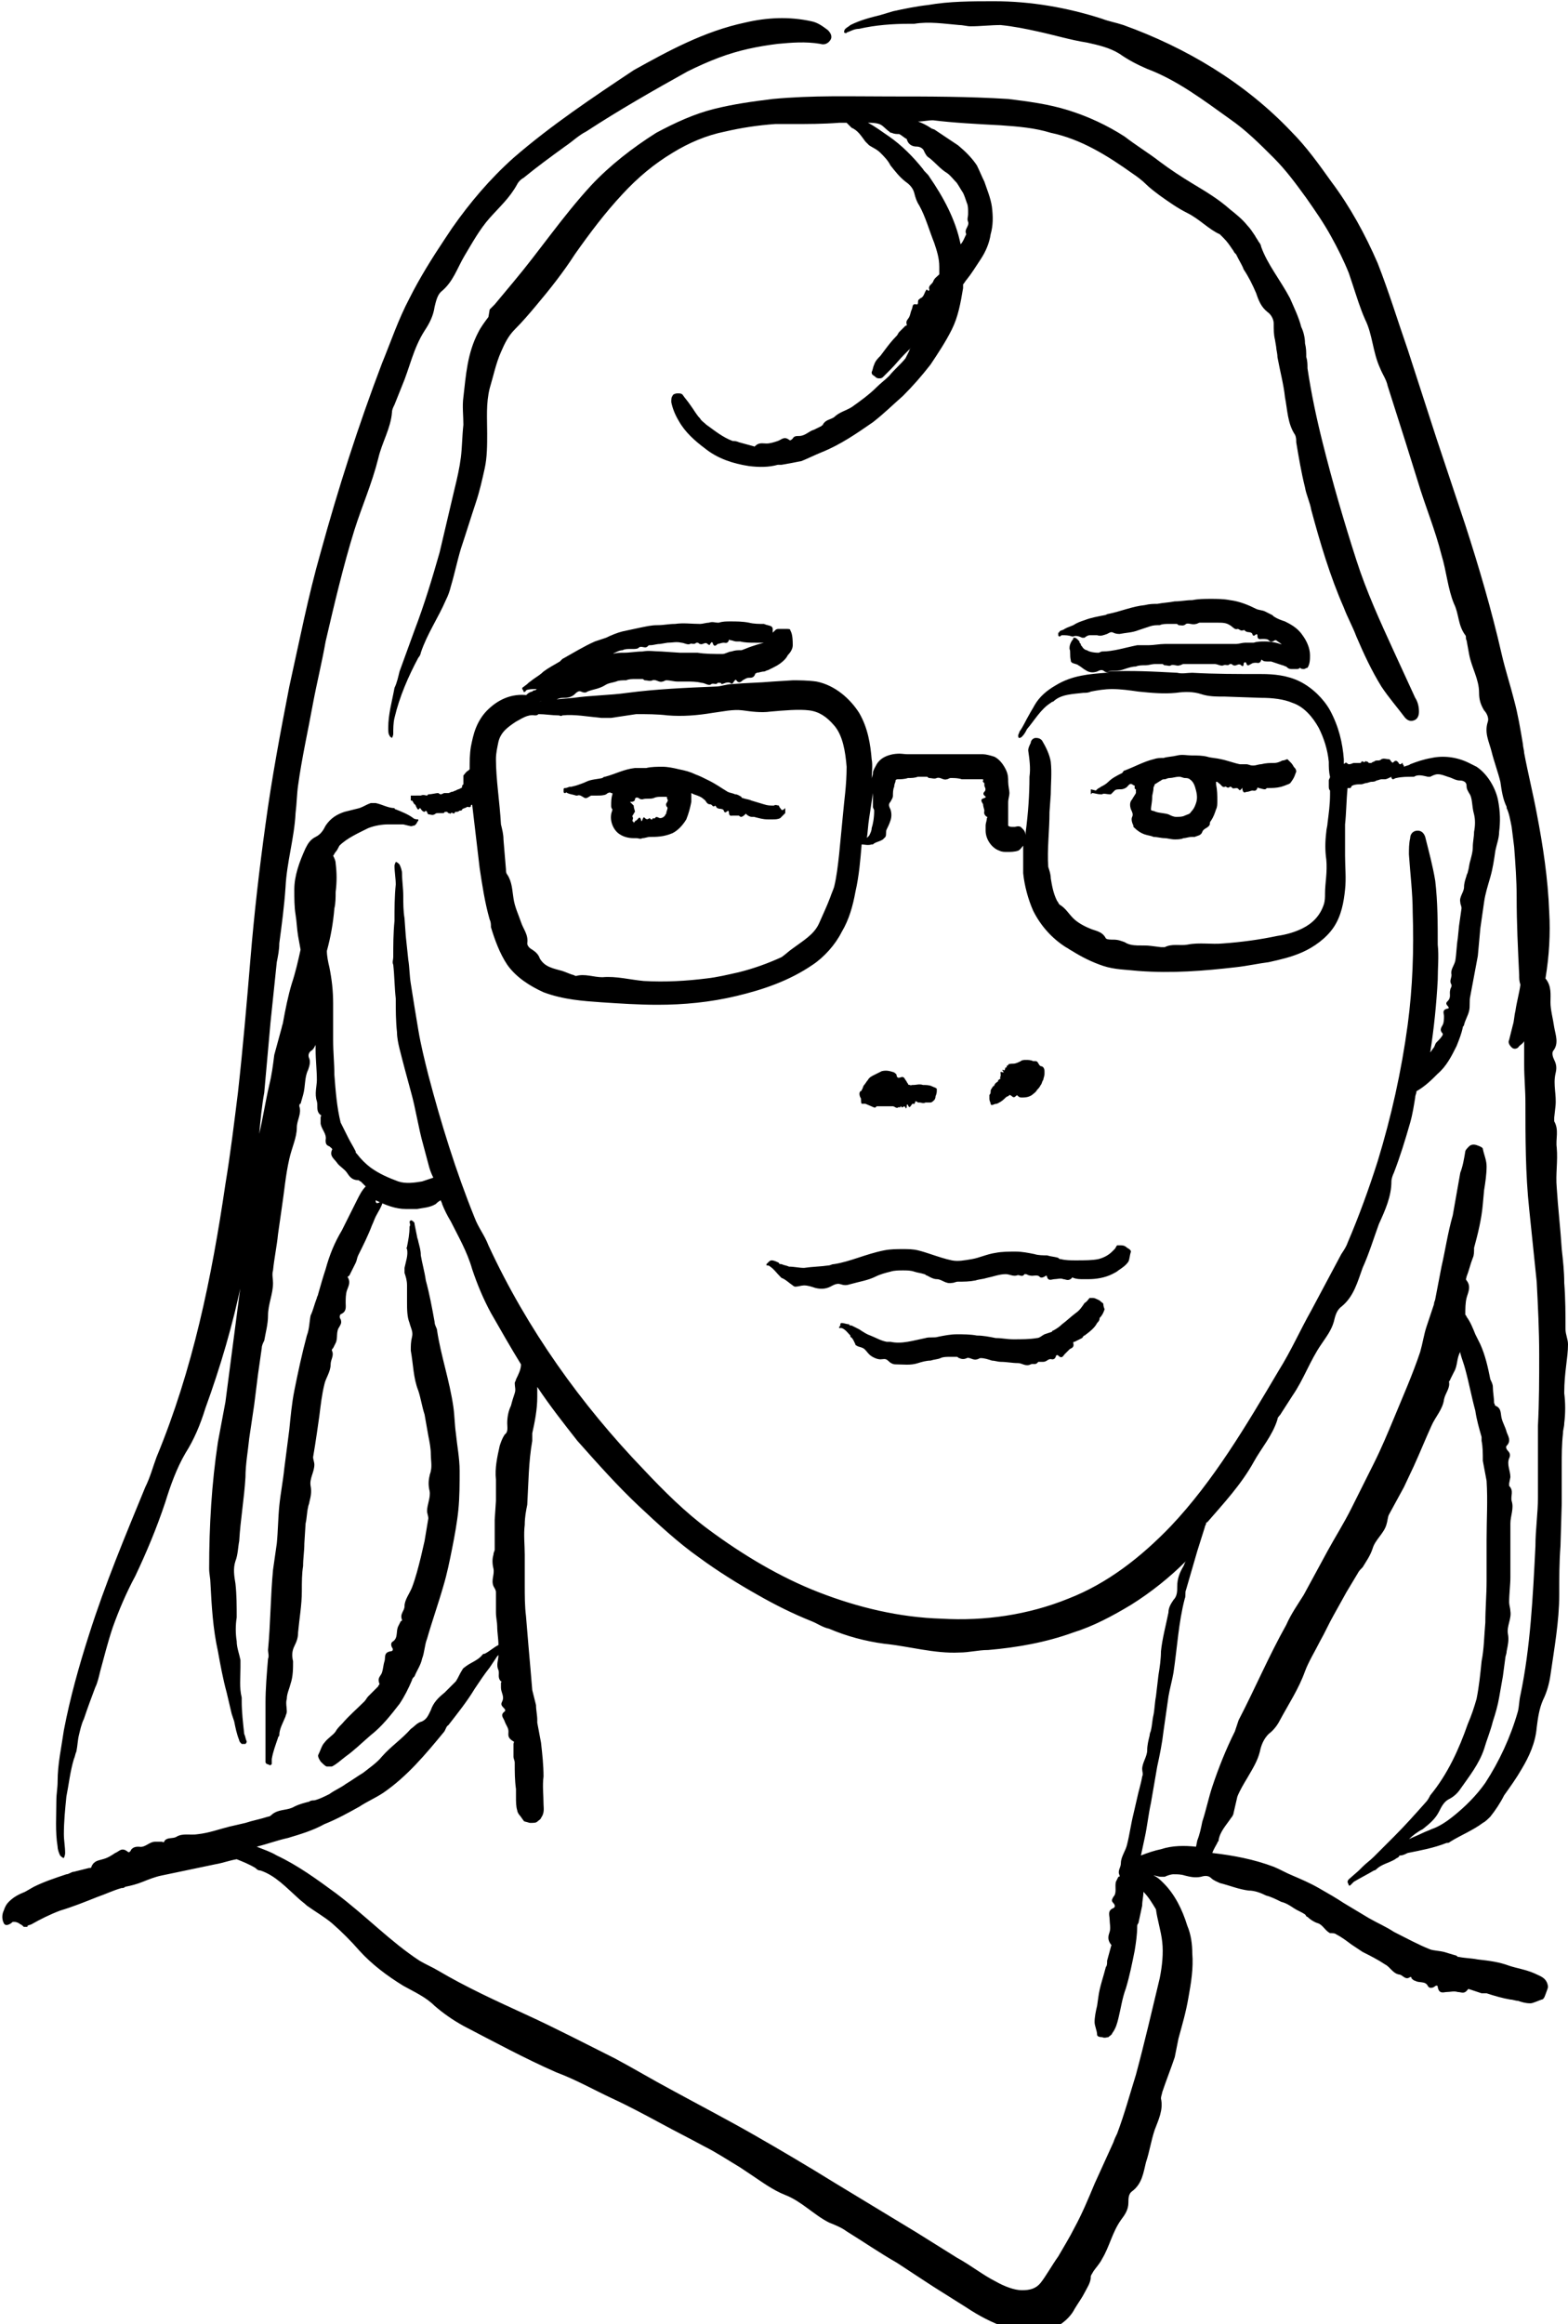 <?xml version="1.0" encoding="utf-8"?>
<!-- Generator: Adobe Illustrator 27.4.1, SVG Export Plug-In . SVG Version: 6.00 Build 0)  -->
<svg version="1.1" id="illustration" xmlns="http://www.w3.org/2000/svg" xmlns:xlink="http://www.w3.org/1999/xlink" x="0px"
	 y="0px" viewBox="0 0 125.2 185.5" style="enable-background:new 0 0 125.2 185.5;" xml:space="preserve">
<path d="M63.1,50.3c0-0.1-0.1-0.1-0.4-0.1c-0.2,0-0.4,0-0.5,0c-0.1,0-0.2,0-0.3,0.1c-0.1,0.1-0.1,0.1-0.2,0.2c0-0.1,0-0.3,0-0.3
	c0-0.1-0.1-0.2-0.1-0.2c-0.2-0.1-0.4-0.1-0.6-0.2c-0.4,0-0.8,0-1.2-0.1c-0.5-0.1-1-0.1-1.5-0.1c-0.3,0-0.6,0-0.9,0.1
	c0,0-0.1,0-0.1,0c-0.2,0-0.4-0.1-0.7,0c-0.2,0-0.5,0.1-0.7,0.1c-0.7,0-1.3-0.1-2,0c-0.5,0-0.9,0.1-1.4,0.1s-0.9,0.1-1.4,0.2
	c-0.5,0.1-0.9,0.2-1.4,0.3c-0.4,0.1-0.9,0.3-1.3,0.5c-0.3,0.1-0.6,0.2-0.9,0.3c-0.9,0.4-1.7,0.9-2.6,1.4c-0.1,0.1-0.2,0.2-0.2,0.2
	c-0.5,0.3-0.9,0.5-1.3,0.8c-0.2,0.2-0.5,0.4-0.8,0.6l-0.4,0.3l-0.1,0.1l-0.4,0.3c0,0,0,0.1,0,0.1c0,0,0.1,0.1,0.1,0.2
	c0,0,0.1,0.1,0.1,0c0.1,0,0.1-0.1,0.1-0.1c0.2-0.1,0.5-0.1,0.8-0.1c0,0,0.1,0,0.1,0c-0.1,0-0.1,0.1-0.2,0.1c-0.1,0-0.1,0-0.2,0.1
	c-0.1,0-0.3,0.1-0.4,0.2c0,0-0.1,0.1-0.1,0.1c0,0,0,0.1,0,0.2c0,0,0,0.1,0,0.1c0.1,0,0.1-0.1,0.2,0c0.2,0,0.5,0.1,0.8,0.2
	c0,0,0.1,0,0.1,0c0.2-0.1,0.5,0.1,0.8,0.1c0.1,0,0.1,0,0.2,0c0.1-0.1,0.3-0.2,0.4-0.3c0.2-0.1,0.4-0.1,0.6-0.1
	c0.3,0,0.6-0.1,0.8-0.3c0.1-0.1,0.3-0.3,0.5-0.2c0.2,0.1,0.4,0.1,0.5,0c0.5-0.2,0.9-0.2,1.4-0.5c0.3-0.2,0.6-0.2,0.9-0.3
	c0.2-0.1,0.5-0.1,0.8-0.1c0.2-0.1,0.5-0.1,0.7-0.1c0.2,0,0.4,0,0.6,0c0.1,0,0.1,0.1,0.2,0.1c0.2,0,0.4,0.1,0.6,0
	c0.3-0.1,0.5,0.2,0.8,0.1c0.1,0,0.2-0.1,0.3-0.1c0.3,0,0.6,0.1,0.9,0.1l0.7,0c0.4,0,0.8,0,1.2,0.1c0.3,0,0.6,0.3,0.8,0.1
	c0.2-0.1,0.4,0.1,0.5-0.1c0,0,0.1,0,0.1,0c0.1,0,0.2,0,0.2,0.1c0.2,0,0.4-0.2,0.7-0.1c0.1,0.1,0.2,0.1,0.3-0.1
	c0.1-0.1,0.1-0.2,0.2-0.1c0.2,0.3,0.4,0.1,0.5,0c0.2-0.1,0.3-0.2,0.5-0.2c0.2,0,0.4,0,0.5-0.3c0-0.1,0.1,0,0.1-0.1
	c0.2,0,0.4-0.1,0.6-0.1c0.1,0,0.2-0.1,0.3-0.1c0.4-0.2,0.9-0.4,1.3-0.8c0.1-0.1,0.2-0.2,0.3-0.4l0,0c0.2-0.2,0.4-0.5,0.4-0.8
	C63.3,50.7,63.2,50.5,63.1,50.3L63.1,50.3z M43.1,54.5c-0.1,0-0.1,0.1-0.2,0.1C43,54.6,43.1,54.5,43.1,54.5
	C43.1,54.5,43.1,54.5,43.1,54.5L43.1,54.5z M60,51.6c-0.3,0.1-0.5,0.2-0.8,0.3c0,0-0.1,0-0.1,0c-0.2,0-0.4,0-0.7,0.1
	c-0.2,0-0.5,0.2-0.7,0.2c-0.7,0-1.4,0-2-0.1l-1.4,0L52.8,52c-0.5,0-1-0.1-1.5,0c-0.5,0-1,0.1-1.5,0.1c-0.3,0-0.6,0-0.9,0.1
	c0.1,0,0.1-0.1,0.2-0.1c0.2-0.1,0.4-0.2,0.6-0.2c0.2-0.1,0.4-0.1,0.6-0.1c0.1,0,0.1,0,0.2,0c0.2,0,0.4,0,0.5-0.1
	c0.2-0.2,0.5,0.1,0.7-0.1c0.1-0.1,0.1-0.1,0.2-0.1c0.3,0,0.5-0.1,0.8-0.1l0.6-0.1c0.4,0,0.7-0.1,1.1,0c0.2,0,0.5,0.2,0.7,0.1
	c0.1-0.1,0.3,0.1,0.5-0.1c0,0,0.1,0,0.1,0c0.1,0,0.1,0.1,0.2,0.1c0.2,0.1,0.4-0.2,0.6,0c0.1,0.1,0.2,0.1,0.2,0
	c0.1-0.1,0.1-0.2,0.2-0.1c0.1,0.4,0.3,0.2,0.4,0.1c0.1,0,0.3-0.1,0.5-0.1c0.1,0,0.3,0.1,0.4-0.2c0-0.1,0.1,0,0.1,0
	c0.2,0,0.3,0.1,0.5,0.1c0.1,0,0.2,0,0.3,0c0.4,0.1,0.8,0.1,1.2,0.1h0.4l0,0c0.1,0,0.2,0,0.3,0C60.6,51.4,60.3,51.5,60,51.6L60,51.6z
	"/>
<path d="M69.1,88.1l0.7,0.3c0,0,0.1,0,0.1,0c0,0,0.1-0.1,0.1-0.1c0.1,0,0.3,0,0.4,0c0.1,0,0.2,0,0.3,0c0.2,0,0.4,0,0.6,0
	c0.1,0,0.3,0.2,0.4,0.1c0.1-0.1,0.2,0.1,0.2-0.1c0,0,0,0,0,0c0,0,0.1,0,0.1,0.1c0.1,0,0.2-0.2,0.3,0c0,0.1,0.1,0.1,0.1-0.1
	c0-0.1,0-0.2,0.1-0.1c0.1,0.3,0.2,0.1,0.2,0.1c0.1-0.1,0.1-0.2,0.2-0.2c0.1,0,0.1,0.1,0.2-0.2c0-0.1,0,0,0,0c0.1,0,0.2,0.1,0.2,0.1
	c0,0,0.1,0,0.1,0c0.2,0,0.3,0.1,0.5,0c0,0,0.1,0,0.1,0l0,0c0.1,0,0.2,0,0.3,0c0.1,0,0.2-0.1,0.3-0.2c0,0,0.1-0.1,0.1-0.3
	c0.1-0.2,0.1-0.4,0.1-0.4c0-0.1,0-0.2,0-0.2c-0.1-0.1-0.2-0.1-0.4-0.2c-0.2-0.1-0.5-0.1-0.7-0.1c-0.3-0.1-0.5,0-0.8,0
	c-0.1,0-0.2,0-0.2,0.1l0,0c0,0,0-0.1,0-0.1c-0.1,0-0.2,0-0.2-0.1c-0.1-0.1-0.1-0.2-0.2-0.3c-0.1-0.2-0.2-0.3-0.4-0.2
	c-0.1,0-0.2,0.1-0.3-0.1c0-0.2-0.1-0.2-0.2-0.3c-0.3-0.1-0.6-0.2-1-0.1c-0.2,0.1-0.4,0.2-0.6,0.3c-0.2,0.1-0.4,0.2-0.5,0.4
	c-0.1,0.1-0.2,0.3-0.3,0.4c-0.1,0.1-0.1,0.3-0.2,0.4c0,0.1-0.1,0.1-0.1,0.1c-0.1,0.1-0.1,0.3,0,0.5c0.1,0.1,0,0.3,0.1,0.5L69.1,88.1
	L69.1,88.1z"/>
<path d="M79.1,87.1c0,0.1,0,0.2-0.1,0.3c0,0,0,0.1,0,0.3c0,0.2,0.1,0.3,0.1,0.4c0,0.1,0.1,0.1,0.1,0.1c0.1,0,0.2-0.1,0.4-0.1
	c0.2-0.1,0.4-0.2,0.6-0.4c0.1-0.1,0.2-0.2,0.3-0.2c0,0,0.1-0.1,0.1-0.1c0.1,0,0.2,0.1,0.2,0.1c0.1,0.1,0.2,0.1,0.3,0
	c0.1-0.1,0.1-0.1,0.2,0c0.1,0.1,0.2,0.1,0.3,0.1c0.2,0,0.5,0,0.8-0.2c0.1-0.1,0.3-0.2,0.4-0.4c0.1-0.1,0.2-0.2,0.3-0.4
	c0.1-0.1,0.1-0.3,0.2-0.4c0-0.1,0.1-0.3,0.1-0.5c0-0.1,0-0.1,0-0.2c0-0.2-0.1-0.4-0.3-0.4c-0.2-0.1-0.2-0.4-0.4-0.4
	c-0.1,0-0.2,0-0.2,0c-0.2-0.1-0.4-0.1-0.6-0.1c-0.1,0-0.3,0-0.4,0.1c-0.2,0.1-0.4,0.2-0.6,0.2c-0.1,0-0.4,0-0.4,0.1
	c0,0.1-0.2,0-0.1,0.2c0,0,0,0,0,0c0,0-0.1,0-0.1,0c-0.1,0.1,0,0.3-0.2,0.2c-0.1,0-0.1,0,0,0.1c0,0.1,0.1,0.1,0,0.1
	c-0.3-0.1-0.2,0-0.2,0.1c0,0.1,0,0.2,0,0.2s-0.1,0.1,0,0.2c0,0,0,0,0,0c-0.1,0-0.1,0.1-0.2,0.1c0,0,0,0.1,0,0.1
	c-0.1,0.1-0.2,0.1-0.3,0.3c0,0,0,0.1-0.1,0.1l0,0C79.1,87,79.1,87,79.1,87.1L79.1,87.1z"/>
<path d="M66.2,101c-0.7,0.1-1.3,0.1-2,0.2c-0.4,0-0.8-0.1-1.2-0.1c-0.2-0.1-0.4-0.1-0.6-0.2c-0.1,0-0.2,0-0.2-0.1
	c-0.2-0.1-0.4-0.2-0.6-0.2c0,0-0.1,0-0.2,0.1c0,0-0.1,0.1-0.2,0.2c0,0,0,0.1,0,0.1c0.1,0,0.2,0,0.3,0.1c0.3,0.2,0.5,0.5,0.8,0.8
	c0,0,0.1,0.1,0.1,0.1c0.3,0.1,0.6,0.4,0.9,0.6c0.1,0.1,0.2,0.1,0.2,0.1c0.2,0,0.5-0.1,0.7-0.1c0.3,0,0.6,0.1,0.9,0.2
	c0.4,0.1,0.8,0.1,1.2-0.1c0.2-0.1,0.5-0.3,0.8-0.2c0.3,0.1,0.5,0.1,0.8,0c0.7-0.2,1.4-0.3,2-0.6c0.4-0.2,0.8-0.3,1.2-0.4
	c0.3-0.1,0.7-0.1,1-0.1c0.3,0,0.6,0,0.9,0.1c0.3,0.1,0.5,0.1,0.8,0.2c0.1,0,0.1,0.1,0.2,0.1c0.2,0.1,0.5,0.3,0.8,0.3
	c0.4,0,0.7,0.4,1.2,0.3c0.2,0,0.3-0.1,0.5-0.1c0.5,0,0.9,0,1.4-0.1c0.3-0.1,0.6-0.1,0.9-0.2c0.5-0.1,1-0.3,1.5-0.3
	c0.3,0,0.6,0.2,0.9,0.1c0.2-0.1,0.4,0.2,0.6-0.1c0,0,0.1,0,0.1,0c0.1,0,0.2,0.1,0.3,0.1c0.3,0.1,0.6-0.1,0.8,0.1
	c0.1,0.1,0.2,0.1,0.4,0c0.1-0.1,0.2-0.1,0.2,0c0.1,0.4,0.4,0.2,0.6,0.2c0.2,0,0.5-0.1,0.7,0c0.2,0,0.4,0.2,0.7-0.1
	c0-0.1,0.1,0,0.1,0c0.3,0.1,0.5,0.1,0.8,0.1c0.1,0,0.3,0,0.4,0c0.6,0,1.3-0.1,1.9-0.4c0.2-0.1,0.4-0.2,0.5-0.3l0,0
	c0.3-0.2,0.6-0.4,0.8-0.7c0.1-0.2,0.1-0.5,0.2-0.8c0-0.1-0.1-0.2-0.3-0.3c-0.2-0.2-0.4-0.2-0.5-0.2c-0.1,0-0.3,0-0.3,0
	c-0.1,0.1-0.1,0.2-0.2,0.3l-0.2,0.2c-0.3,0.3-0.7,0.5-1.1,0.6c-0.5,0.1-1.1,0.1-1.8,0.1c-0.4,0-0.8,0-1.2-0.1c-0.1,0-0.1,0-0.2-0.1
	c-0.3-0.1-0.6-0.1-0.9-0.2c-0.3,0-0.7,0-1-0.1c-0.5-0.1-1-0.2-1.5-0.2c-0.5,0-1.1,0-1.6,0.1c-0.7,0.1-1.3,0.4-1.9,0.5
	c-0.6,0.1-1.1,0.2-1.6,0.1c-0.5-0.1-1.1-0.3-1.7-0.5c-0.3-0.1-0.6-0.2-1-0.3c-0.4-0.1-0.8-0.1-1.2-0.1c-0.5,0-1,0-1.5,0.1
	c-1.5,0.3-2.7,0.9-4,1.1C66.4,100.9,66.3,101,66.2,101L66.2,101z"/>
<path d="M88.1,104.1c0-0.1-0.1-0.1-0.3-0.3c-0.2-0.1-0.4-0.2-0.5-0.2c-0.1,0-0.2,0-0.3,0c-0.1,0.1-0.2,0.3-0.4,0.4
	c-0.2,0.3-0.4,0.6-0.7,0.8c-0.4,0.3-0.7,0.6-1.1,0.9c-0.2,0.2-0.5,0.4-0.7,0.5c0,0-0.1,0-0.1,0.1l-0.6,0.2c-0.2,0.1-0.4,0.3-0.6,0.3
	c-0.6,0.1-1.2,0.1-1.9,0.1c-0.5,0-0.9-0.1-1.4-0.1c-0.5-0.1-1-0.2-1.5-0.2c-0.5-0.1-1.1-0.1-1.6-0.1s-1,0.1-1.5,0.2
	c-0.3,0.1-0.7,0-1,0.1c-1,0.2-1.9,0.5-2.8,0.3c-0.1,0-0.2,0-0.3,0c-0.5-0.1-0.8-0.3-1.3-0.5c-0.3-0.1-0.6-0.3-0.9-0.5
	c-0.2-0.1-0.4-0.2-0.6-0.3c-0.1,0-0.2,0-0.2-0.1c-0.2,0-0.4-0.1-0.6-0.1c0,0-0.1,0-0.1,0.1c0,0,0,0.2-0.1,0.2c0,0,0,0.1,0,0.1
	c0.1,0,0.2,0,0.2,0c0.3,0.1,0.5,0.4,0.7,0.6c0,0,0,0.1,0,0.1c0.2,0.1,0.3,0.4,0.4,0.6c0,0.1,0.1,0.1,0.1,0.1
	c0.1,0.1,0.3,0.1,0.5,0.2c0.2,0.1,0.3,0.3,0.5,0.5c0.2,0.2,0.6,0.4,0.9,0.4c0.2,0,0.4-0.1,0.6,0.1c0.2,0.2,0.4,0.3,0.6,0.3
	c0.6,0,1.2,0.1,1.8-0.1c0.3-0.1,0.7-0.2,1-0.2c0.3-0.1,0.6-0.1,0.8-0.2c0.2-0.1,0.5-0.1,0.7-0.1c0.2,0,0.4,0,0.6,0
	c0.1,0,0.1,0.1,0.2,0.1c0.2,0.1,0.4,0.1,0.6,0c0.2-0.1,0.5,0.2,0.8,0.1c0.1,0,0.2-0.1,0.3-0.1c0.3,0,0.6,0.1,0.9,0.2
	c0.2,0,0.5,0.1,0.7,0.1c0.5,0,0.9,0.1,1.4,0.1c0.3,0,0.6,0.3,1,0.1c0.2-0.1,0.4,0.1,0.6-0.2c0,0,0.1,0,0.1,0c0.1,0,0.2,0,0.3,0
	c0.3,0,0.4-0.3,0.7-0.2c0.1,0,0.2,0,0.3-0.2c0-0.1,0.1-0.2,0.2-0.1c0.3,0.3,0.4,0,0.5-0.1c0.1-0.1,0.3-0.3,0.4-0.4
	c0.1-0.1,0.4-0.1,0.3-0.5c0-0.1,0-0.1,0.1-0.1c0.2-0.1,0.4-0.2,0.6-0.3c0.1-0.1,0.1-0.2,0.2-0.2c0.4-0.3,0.8-0.6,1-1
	c0.1-0.1,0.2-0.2,0.2-0.4l0,0c0.2-0.2,0.3-0.4,0.4-0.7C88.2,104.5,88.1,104.3,88.1,104.1L88.1,104.1z"/>
<path d="M103.5,61.6c0-0.1,0-0.2-0.2-0.4c-0.1-0.2-0.2-0.3-0.3-0.4c-0.1-0.1-0.2-0.2-0.2-0.2c-0.1,0-0.2,0.1-0.4,0.1
	c-0.2,0.1-0.4,0.2-0.7,0.2c-0.3,0-0.6,0-1,0.1c-0.2,0-0.4,0.1-0.6,0.1c0,0-0.1,0-0.1,0c-0.2,0-0.3-0.1-0.5-0.1S99.2,61,99,61
	c-0.5-0.1-1-0.3-1.5-0.4c-0.4-0.1-0.8-0.1-1.1-0.2c-0.4-0.1-0.8-0.1-1.2-0.1c-0.4,0-0.8-0.1-1.2,0s-0.8,0.1-1.1,0.2
	c-0.3,0-0.5,0-0.8,0.1c-0.8,0.2-1.5,0.6-2.3,0.9c-0.1,0-0.1,0.1-0.2,0.2c-0.4,0.2-0.8,0.4-1.1,0.7c-0.2,0.2-0.4,0.3-0.6,0.4
	c-0.1,0.1-0.2,0.1-0.3,0.2l-0.1,0.1L87.1,63c0,0,0,0,0,0.1c0,0,0,0.2,0,0.2c0,0,0,0.1,0,0.1c0,0,0.1-0.1,0.1-0.1
	c0.2,0,0.4,0.1,0.7,0.1c0,0,0.1,0,0.1,0c0.1-0.1,0.4,0,0.6,0c0.1,0,0.1,0,0.1,0c0.1-0.1,0.2-0.2,0.3-0.3c0.1-0.1,0.3-0.1,0.5-0.1
	c0.2,0,0.4-0.1,0.5-0.2c0.1-0.1,0.2-0.3,0.4-0.2c0.1,0.1,0.2,0.1,0.2,0.1c0,0.1,0,0.1,0,0.2c0,0,0,0.1,0.1,0.1c0,0.1,0,0.2,0,0.3
	c-0.1,0.2-0.2,0.3-0.3,0.5c-0.2,0.2-0.2,0.5-0.1,0.8c0.1,0.2,0.2,0.4,0.1,0.6c-0.1,0.2,0,0.5,0.1,0.7l0,0.1c0.3,0.3,0.6,0.5,0.9,0.6
	c0.3,0.1,0.5,0.1,0.7,0.2c0.3,0,0.6,0.1,0.9,0.1c0.2,0,0.5,0.1,0.8,0.1c0.2,0,0.5,0,0.7-0.1c0.2,0,0.4-0.1,0.7-0.1
	c0.1,0,0.2,0,0.2,0c0.2-0.1,0.5-0.1,0.6-0.4c0.1-0.3,0.5-0.3,0.6-0.6c0-0.1,0-0.2,0.1-0.3c0.2-0.3,0.3-0.6,0.4-0.9
	c0.1-0.2,0.1-0.4,0.1-0.7c0-0.4,0-0.8-0.1-1.3c0-0.1,0-0.1,0-0.2c0.1,0,0.1,0,0.2,0.1c0.2,0.1,0.3,0.4,0.5,0.3
	c0.1-0.1,0.2,0.2,0.4,0c0,0,0,0,0.1,0c0,0,0.1,0.1,0.1,0.1c0.1,0.1,0.4-0.1,0.5,0.1c0.1,0.1,0.1,0.1,0.2,0c0.1-0.1,0.1-0.2,0.1,0
	c0.1,0.4,0.2,0.2,0.4,0.2c0.1,0,0.3-0.1,0.4-0.1s0.3,0.1,0.4-0.2c0-0.1,0.1,0,0.1,0c0.1,0,0.3,0.1,0.5,0.1c0.1,0,0.1-0.1,0.2-0.1
	c0.4,0,0.7,0,1.1-0.1l0.3-0.1l0,0c0.2-0.1,0.4-0.1,0.5-0.3C103.4,62,103.4,61.8,103.5,61.6L103.5,61.6z M95.5,64.1
	c-0.1,0.3-0.2,0.5-0.4,0.7C95,65,94.8,65,94.6,65.1c-0.2,0.1-0.4,0.1-0.7,0.1c-0.2,0-0.4-0.1-0.6-0.2c-0.3-0.1-0.7-0.1-1-0.2l0,0
	c-0.2-0.1-0.4-0.1-0.3-0.1c0,0,0,0,0,0c0,0-0.1,0-0.1-0.1c0-0.2,0.1-0.6,0.1-1c0-0.2,0.1-0.4,0.1-0.7c0-0.1,0.1-0.2,0.1-0.3
	c0.2-0.1,0.3-0.2,0.5-0.3c0.1-0.1,0.2-0.1,0.3-0.1c0.1,0,0.2-0.1,0.4-0.1c0.2,0,0.5-0.1,0.7-0.1c0,0,0.1,0,0.1,0
	c0.1,0,0.3,0.1,0.4,0.1c0.1,0,0.3,0,0.4,0.1c0.3,0.2,0.4,0.5,0.5,0.9C95.6,63.5,95.6,63.8,95.5,64.1L95.5,64.1z"/>
<path d="M62.3,64.5c-0.1-0.1-0.1-0.2-0.1-0.2c-0.1,0-0.3-0.1-0.4,0c-0.3,0-0.5,0-0.8-0.1c-0.3-0.1-0.7-0.2-1-0.3
	c-0.2-0.1-0.4-0.1-0.7-0.2c0,0-0.1,0-0.1-0.1c-0.2-0.1-0.3-0.2-0.5-0.2c-0.2-0.1-0.4-0.1-0.6-0.2c-0.5-0.3-0.9-0.6-1.5-0.9
	c-0.4-0.2-0.8-0.4-1.1-0.5c-0.4-0.2-0.8-0.3-1.3-0.4c-0.4-0.1-0.9-0.2-1.3-0.2s-0.9,0-1.3,0.1c-0.3,0-0.6,0-0.9,0
	c-0.9,0.1-1.6,0.5-2.4,0.7c-0.1,0-0.2,0.1-0.2,0.1c-0.4,0.1-0.9,0.1-1.3,0.3c-0.2,0.1-0.5,0.2-0.8,0.3l-0.4,0.1l-0.1,0
	c-0.1,0-0.2,0.1-0.4,0.1c0,0-0.1,0-0.1,0.1c0,0,0,0.2,0,0.2c0,0,0,0.1,0.1,0.1c0.1,0,0.1-0.1,0.2,0c0.2,0.1,0.4,0.1,0.7,0.2
	c0,0,0.1,0,0.1,0c0.2-0.1,0.4,0.1,0.6,0.2c0.1,0,0.1,0,0.1,0c0.1,0,0.2-0.1,0.4-0.2c0.2,0,0.3,0,0.5,0c0.2,0,0.5,0,0.7-0.1
	c0.1-0.1,0.3-0.2,0.4-0.1c0.1,0,0.1,0,0.1,0.1c-0.1,0.3-0.1,0.6-0.1,0.9c0,0.1,0,0.2,0.1,0.3c0,0.1-0.1,0.3-0.1,0.4
	c-0.1,0.6,0.2,1.3,0.7,1.6l0,0c0.3,0.2,0.7,0.3,1.1,0.3c0.1,0,0.1,0,0.2,0c0.2,0,0.3,0.1,0.5,0c0.2,0,0.4-0.1,0.6-0.1
	c0.5,0,1.1,0,1.8-0.3c0.4-0.2,0.8-0.6,1.1-1.1c0.2-0.5,0.3-0.9,0.4-1.4c0-0.2,0-0.4,0-0.6c0,0,0-0.1,0-0.1l0.2,0.1
	c0.3,0.1,0.6,0.2,0.8,0.4c0.2,0.1,0.2,0.4,0.5,0.4c0.2,0,0.2,0.3,0.4,0.1c0,0,0,0,0.1,0.1c0,0.1,0.1,0.1,0.1,0.1
	c0.1,0.1,0.4,0,0.5,0.2c0,0.1,0.1,0.2,0.2,0.1c0.1-0.1,0.2-0.1,0.2,0c0,0.4,0.2,0.3,0.3,0.3c0.1,0,0.3,0,0.5,0
	c0.1,0.1,0.2,0.2,0.5-0.1c0.1-0.1,0.1,0,0.1,0c0.1,0.1,0.3,0.2,0.4,0.2c0.1,0,0.2,0,0.2,0c0.4,0.1,0.7,0.2,1.1,0.2h0.4v0
	c0.2,0,0.4,0,0.6-0.1c0.1-0.1,0.3-0.3,0.4-0.4c0,0,0-0.2,0-0.4C62.4,64.8,62.4,64.6,62.3,64.5L62.3,64.5z M53.3,63.5
	c0,0-0.1,0.2,0,0.3c0.1,0.2-0.2,0.3-0.1,0.5c0,0.1,0.1,0.1,0.1,0.2c0,0.1-0.1,0.3-0.1,0.4c0,0.1-0.1,0.1-0.1,0.2
	c-0.1,0.1-0.2,0.2-0.4,0.2c-0.1,0-0.3-0.2-0.4,0c-0.1,0.1-0.2-0.1-0.2,0.1c0,0,0,0-0.1,0c0,0-0.1,0-0.1-0.1c-0.1,0-0.2,0.2-0.4,0
	c-0.1-0.1-0.1-0.1-0.2,0.1c0,0.1-0.1,0.2-0.1,0.1c-0.1-0.4-0.2-0.2-0.3-0.1c-0.1,0.1-0.1,0.1-0.1,0.1s0-0.1-0.2,0.2
	c-0.1,0.1,0,0,0,0v0c0,0,0-0.1,0-0.1c0,0-0.1,0-0.1-0.1c0-0.1,0.1-0.2,0-0.3c0,0,0-0.1,0-0.1l0,0c0.1-0.1,0.1-0.2,0.2-0.3
	c0-0.1-0.1-0.3-0.1-0.5c0,0-0.1-0.1-0.3-0.3c0,0,0,0,0,0c0,0,0.1,0,0.1,0c0.2,0,0.3-0.1,0.3-0.2c0-0.1,0.1-0.2,0.3-0.1
	c0.1,0.1,0.2,0.1,0.3,0.1c0.3-0.1,0.6,0,0.9-0.1c0.2-0.1,0.4-0.1,0.6-0.1c0.2,0,0.2,0,0.3,0c0,0,0.1,0,0.1,0c0,0,0.1,0,0.1,0.1
	C53.4,63.3,53.4,63.3,53.3,63.5C53.4,63.4,53.4,63.5,53.3,63.5L53.3,63.5z"/>
<path d="M125.2,107.3c0-0.4-0.2-0.8-0.2-1.2c0-1.2,0-2.4-0.1-3.7c0-0.9-0.1-1.8-0.2-2.7c-0.1-1.6-0.3-3.3-0.4-4.9
	c-0.1-1.1,0.1-2.1,0-3.2c-0.1-0.7,0.2-1.4-0.2-2.1c0-0.1,0-0.2,0-0.3l0.1-0.9c0.1-0.9-0.2-1.7,0-2.6c0.1-0.4,0.1-0.7-0.1-1.1
	c-0.1-0.2-0.2-0.5-0.1-0.7c0.5-0.6,0.2-1.3,0.1-1.9c-0.1-0.7-0.3-1.4-0.3-2c0-0.6,0.1-1.3-0.4-1.9c0,0,0,0,0,0
	c0.3-1.8,0.4-3.6,0.3-5.3c-0.1-2.7-0.5-5.3-1-7.9c-0.3-1.6-0.7-3.2-1-4.8c0-0.2-0.1-0.5-0.1-0.7c-0.2-1.2-0.4-2.4-0.7-3.5
	c-0.3-1.2-0.7-2.4-1-3.7c-0.8-3.5-1.8-6.9-2.9-10.3l-2.3-6.9l-2.3-7.1c-0.8-2.3-1.5-4.6-2.4-6.9c-1-2.3-2.2-4.5-3.7-6.5
	c-1-1.4-2-2.8-3.2-4c-3.7-3.9-8.4-6.7-13.4-8.5c-0.6-0.2-1.2-0.3-1.7-0.5c-2.8-0.9-5.7-1.4-8.6-1.4c-1.8,0-3.6,0-5.3,0.3
	c-0.9,0.1-1.9,0.3-2.8,0.5l-1,0.3c-0.8,0.2-1.6,0.4-2.4,0.8c-0.1,0.1-0.3,0.2-0.4,0.3c-0.1,0.1-0.1,0.2-0.1,0.3c0,0,0.2,0.1,0.2,0
	c0.3-0.1,0.6-0.3,1-0.3c1.3-0.3,2.7-0.4,4-0.4c0.1,0,0.3,0,0.4,0c1.2-0.2,2.4,0,3.6,0.1c0.3,0,0.6,0.1,0.9,0.1
	c0.8,0,1.6-0.1,2.4-0.1c1,0.1,2,0.3,2.9,0.5c1.4,0.3,2.7,0.7,4,0.9c0.9,0.2,1.8,0.4,2.6,0.9c0.7,0.5,1.5,0.9,2.2,1.2
	C94,6.4,96.1,8,98.2,9.5c1.3,0.9,2.4,2,3.5,3.1c1,1,1.8,2.1,2.6,3.2c0.7,1,1.4,2,2,3.1c0.5,0.9,1,1.9,1.4,2.9
	c0.1,0.3,0.2,0.6,0.3,0.9c0.3,0.9,0.6,1.9,1,2.8c0.6,1.2,0.6,2.6,1.2,3.9c0.2,0.5,0.5,0.9,0.6,1.4l1.4,4.4l1,3.2
	c0.6,2,1.4,3.9,1.9,5.9c0.4,1.3,0.5,2.7,1,3.9c0.4,0.8,0.3,1.7,0.9,2.5c0.1,0.1,0,0.3,0.1,0.4l0.2,1.1c0.2,1.1,0.8,2,0.8,3.1
	c0,0.5,0.1,0.9,0.4,1.4c0.2,0.2,0.4,0.6,0.3,0.9c-0.3,0.9,0.1,1.6,0.3,2.4c0.2,0.8,0.5,1.6,0.7,2.4c0.1,0.7,0.2,1.4,0.5,2
	c0,0,0,0.1,0,0.1c0.2,0.4,0.3,1,0.4,1.5l0.2,1.6c0.1,1.3,0.2,2.7,0.2,4c0,2.1,0.1,4.1,0.2,6.2c0,0.3,0,0.5,0.1,0.8
	c-0.1,0.7-0.3,1.4-0.4,2.1c-0.1,0.4-0.1,0.8-0.2,1.1c-0.1,0.4-0.2,0.8-0.3,1.2c-0.1,0.2,0,0.4,0.2,0.6c0.2,0.2,0.5,0.1,0.6-0.1
	c0.1-0.1,0.3-0.2,0.4-0.4c0,0.6,0,1.2,0,1.9c0,1,0.1,2,0.1,3c0,2.8,0,5.7,0.3,8.5l0.6,5.8c0.1,1.9,0.2,3.9,0.2,5.8
	c0,1.9,0,3.8-0.1,5.7c0,1.9,0,3.8,0,5.7c0,1.3-0.2,2.6-0.2,3.9c-0.2,4-0.4,8.1-1.2,11.9c-0.1,0.4-0.1,0.9-0.2,1.3
	c-0.6,2.1-1.5,4-2.6,5.7c-0.7,1-1.6,1.9-2.6,2.7c-0.5,0.4-1.1,0.8-1.7,1c-0.2,0.1-0.5,0.2-0.7,0.3c-0.4,0.2-0.7,0.3-1.1,0.5
	c0.3-0.3,0.7-0.6,1.1-0.8c0.5-0.4,1-0.8,1.3-1.4c0.2-0.4,0.4-0.8,0.8-1c0.4-0.2,0.7-0.5,0.9-0.8c0.7-1,1.5-2,1.9-3.2
	c0.2-0.7,0.5-1.4,0.7-2.2c0.2-0.6,0.4-1.3,0.5-1.9c0.1-0.6,0.2-1.1,0.3-1.7l0.2-1.5c0-0.1,0.1-0.3,0.1-0.5c0.1-0.5,0.2-0.9,0.1-1.4
	c-0.1-0.6,0.3-1.2,0.2-1.8c0-0.2-0.1-0.5-0.1-0.7c0-0.7,0.1-1.4,0.1-2l0-1.5c0-0.9,0-1.9,0-2.8c0-0.6,0.3-1.2,0.1-1.8
	c-0.1-0.4,0.2-0.8-0.2-1.2c0-0.1,0-0.1,0-0.2l0.1-0.5c0-0.5-0.3-1-0.1-1.5c0.1-0.2,0.1-0.4-0.1-0.6c-0.1-0.1-0.2-0.3-0.1-0.4
	c0.4-0.4,0.1-0.8,0-1.1c-0.1-0.4-0.3-0.7-0.4-1.1c-0.1-0.4,0-0.8-0.5-1c-0.1-0.1,0-0.1-0.1-0.2c0-0.4-0.1-0.9-0.1-1.3
	c0-0.2-0.1-0.4-0.2-0.6c-0.2-1-0.4-1.9-0.8-2.8l-0.4-0.8h0c-0.2-0.5-0.4-1-0.7-1.4c0-0.1-0.1-0.1-0.1-0.2c0-0.4,0-0.9,0.1-1.3
	c0.1-0.4,0.4-0.9,0-1.4c-0.1-0.1,0-0.2,0-0.3c0.2-0.5,0.3-1,0.5-1.5c0.1-0.2,0.1-0.5,0.1-0.8c0.3-1.1,0.6-2.3,0.7-3.5l0.1-1.1h0
	c0.1-0.6,0.2-1.3,0.2-1.9c0-0.5-0.2-0.9-0.3-1.4c0-0.1-0.2-0.2-0.5-0.3c-0.3-0.1-0.5,0-0.6,0.1c-0.1,0.1-0.3,0.3-0.3,0.4
	c-0.1,0.6-0.2,1.2-0.4,1.7l-0.3,1.7c-0.1,0.6-0.2,1.1-0.3,1.7c-0.4,1.4-0.6,2.8-0.9,4.1l-0.5,2.6c0,0.1-0.1,0.2-0.1,0.4
	c-0.2,0.6-0.4,1.2-0.6,1.8c-0.2,0.6-0.3,1.3-0.5,2c-0.6,1.8-1.4,3.6-2.1,5.3c-0.5,1.2-1,2.4-1.6,3.6c-0.6,1.2-1.2,2.4-1.8,3.6
	c-0.6,1.2-1.3,2.3-1.9,3.4l-1.9,3.5c-0.5,0.8-1,1.5-1.4,2.4c-1.4,2.5-2.5,5.1-3.8,7.6c-0.1,0.3-0.2,0.6-0.3,0.9
	c-0.7,1.4-1.3,2.9-1.8,4.4c-0.3,0.9-0.5,1.9-0.8,2.8c-0.1,0.5-0.2,1-0.4,1.5l-0.1,0.5c-0.9-0.1-1.9-0.1-2.8,0.2
	c-0.5,0.1-1.1,0.3-1.6,0.5l0.3-1.4c0.2-0.9,0.3-1.9,0.5-2.8l0.5-2.9c0.2-0.9,0.4-1.9,0.5-2.8l0.4-2.8c0.1-0.6,0.3-1.3,0.4-1.9
	c0.3-2,0.4-4,0.9-5.9c0.1-0.2,0-0.5,0.1-0.7c0.3-1,0.6-2.1,0.9-3.1c0.2-0.6,0.4-1.3,0.6-1.9c0-0.1,0.1-0.2,0.1-0.3
	c0,0,0-0.1,0.1-0.1c1.3-1.5,2.7-3,3.7-4.8c0.6-1.1,1.5-2.1,1.9-3.4c0-0.2,0.2-0.3,0.3-0.5l0.9-1.4c0.9-1.3,1.4-2.8,2.3-4.1
	c0.4-0.6,0.8-1.1,1-1.8c0.1-0.4,0.2-0.9,0.6-1.2c1-0.8,1.3-2,1.7-3.1c0.5-1.1,0.9-2.4,1.3-3.5c0.5-1.1,1-2.2,1-3.4
	c0-0.2,0.1-0.5,0.2-0.7c0.5-1.3,0.9-2.6,1.3-4c0.2-0.7,0.3-1.4,0.4-2c0-0.2,0.1-0.3,0.1-0.5c0.7-0.4,1.2-0.9,1.7-1.4
	c0.7-0.6,1.1-1.4,1.5-2.2c0.2-0.5,0.4-1,0.5-1.5c0-0.1,0.1-0.1,0.1-0.2c0.1-0.4,0.3-0.7,0.4-1.1c0.1-0.4,0-0.8,0.1-1.2
	c0.2-1.1,0.4-2.1,0.6-3.2l0.2-2.2c0.1-0.7,0.2-1.4,0.3-2.1c0.1-0.7,0.3-1.3,0.5-2s0.3-1.4,0.4-2.1c0.1-0.5,0.3-1,0.3-1.5
	c0.1-0.8,0.1-1.6-0.1-2.6c-0.2-0.9-0.8-2-1.7-2.6c-0.2-0.1-0.4-0.2-0.6-0.3c-1-0.5-2.1-0.6-3-0.4c-0.6,0.1-1.2,0.3-1.7,0.5
	c-0.1,0.1-0.3,0.1-0.5,0.2c0-0.1,0-0.1-0.1-0.2c0,0,0-0.1,0-0.1c-0.1,0-0.1,0.1-0.2,0.1c-0.1,0-0.1-0.1-0.2-0.2
	c-0.1-0.1-0.2-0.1-0.3,0c-0.1,0.1-0.1,0.1-0.2,0c-0.1-0.1-0.1-0.2-0.2-0.2c-0.2,0-0.4-0.1-0.6,0c-0.1,0.1-0.2,0.1-0.3,0.1
	c-0.1,0-0.2,0-0.3,0.1c-0.1,0-0.2,0.1-0.2,0.1c-0.1,0-0.1,0-0.2,0c0,0-0.1-0.1-0.1-0.1c-0.1,0-0.2-0.1-0.2,0c-0.1,0.1-0.2-0.1-0.3,0
	c0,0,0,0.1-0.1,0.1c-0.1,0-0.2,0-0.3,0c-0.1,0-0.1,0-0.2,0c-0.1,0-0.2,0.1-0.4,0.1c-0.1,0-0.2-0.2-0.3-0.1c0,0.1-0.1,0-0.1,0.1
	c0-0.1,0-0.3,0-0.4c-0.1-1.3-0.4-2.6-1.1-3.9c-0.5-0.9-1.4-1.8-2.4-2.3c-1-0.5-2.1-0.6-3.1-0.6c-1.9,0-3.7,0-5.5-0.1
	c-0.4,0-0.8,0.1-1.2,0c-1.9-0.1-3.7-0.2-5.6-0.1c0.5-0.1,0.9,0,1.4-0.2c0.3-0.1,0.6-0.2,0.9-0.2c0.2-0.1,0.5-0.1,0.8-0.1
	c0.2,0,0.5-0.1,0.7-0.1c0.2,0,0.4,0,0.6,0c0.1,0,0.1,0.1,0.2,0.1c0.2,0,0.4,0.1,0.5,0c0.2-0.1,0.5,0.1,0.7,0c0.1,0,0.2-0.1,0.3-0.1
	c0.3,0,0.5,0,0.8,0h0.6c0.4,0,0.7,0,1.1,0c0.2,0,0.5,0.2,0.7,0.1c0.2-0.1,0.3,0.1,0.5-0.1c0,0,0,0,0.1,0c0.1,0,0.1,0.1,0.2,0.1
	c0.2,0.1,0.4-0.2,0.6,0c0.1,0.1,0.2,0.1,0.2-0.1c0-0.1,0.1-0.2,0.2-0.1c0.1,0.4,0.3,0.1,0.4,0.1c0.1-0.1,0.3-0.1,0.4-0.1
	c0.1,0,0.3,0.1,0.4-0.2c0-0.1,0.1,0,0.1,0c0.1,0.1,0.3,0.1,0.5,0.1c0.1,0,0.2,0,0.2,0c0.3,0.1,0.6,0.2,0.9,0.3
	c0.1,0,0.2,0.1,0.3,0.1l0,0c0.1,0.1,0.2,0.2,0.4,0.2c0.1,0,0.3,0,0.5,0c0,0,0.1,0,0.2-0.1c0.1,0.1,0.2,0.1,0.3,0.1
	c0.1,0,0.2-0.1,0.3-0.1c0.2-0.3,0.2-0.7,0.2-1c0-0.6-0.3-1.2-0.6-1.6c-0.4-0.6-1-0.9-1.4-1.1c-0.3-0.1-0.6-0.2-0.9-0.4
	c0,0-0.1-0.1-0.1-0.1c-0.2-0.1-0.4-0.2-0.6-0.3c-0.2-0.1-0.5-0.1-0.7-0.2c-0.6-0.3-1.3-0.6-2.1-0.7c-0.5-0.1-1.1-0.1-1.5-0.1
	c-0.5,0-1,0-1.5,0.1c-0.5,0-0.9,0.1-1.4,0.1c-0.5,0.1-0.9,0.1-1.4,0.2c-0.3,0-0.6,0-1,0.1c-1,0.1-1.9,0.5-2.9,0.7
	c-0.1,0-0.2,0.1-0.3,0.1c-0.5,0.1-1.1,0.2-1.6,0.4c-0.3,0.1-0.6,0.2-0.9,0.4l-0.5,0.2l-0.2,0.1c-0.1,0.1-0.3,0.1-0.4,0.2
	c0,0,0,0.1-0.1,0.1c0,0,0,0.1,0,0.2c0,0,0,0.1,0.1,0.1c0.1,0,0.1-0.1,0.2-0.1c0.3,0,0.5,0,0.8,0.1c0,0,0.1,0,0.1,0
	c0.2-0.1,0.5,0,0.7,0.1c0.1,0,0.1,0,0.2,0c0.1-0.1,0.3-0.2,0.4-0.2c0.2,0,0.4,0,0.6,0c0.3,0.1,0.5,0,0.8-0.1
	c0.2-0.1,0.3-0.2,0.5-0.1c0.2,0.1,0.4,0.1,0.5,0.1c0.5-0.1,1-0.1,1.5-0.3c0.3-0.1,0.6-0.2,0.9-0.3c0.3-0.1,0.5-0.1,0.8-0.1
	c0.2-0.1,0.5-0.1,0.7-0.1c0.2,0,0.4,0,0.6,0c0.1,0,0.1,0,0.2,0.1c0.2,0,0.4,0.1,0.6-0.1c0.2-0.1,0.5,0.1,0.8,0
	c0.1,0,0.2-0.1,0.3-0.1c0.3,0,0.6,0,0.8,0l0.6,0c0.4,0,0.7,0,1,0.2c0.2,0.1,0.4,0.4,0.6,0.3c0.2,0,0.2,0.2,0.5,0.1c0,0,0,0,0.1,0
	c0,0.1,0.1,0.1,0.1,0.1c0.1,0.1,0.4,0,0.5,0.2c0,0.1,0.1,0.2,0.2,0.1c0.1-0.1,0.2-0.1,0.2,0c0,0.4,0.2,0.3,0.4,0.3
	c0.2,0,0.4,0,0.5,0.1c0.1,0.1,0.2,0.2,0.5,0c0,0,0.1,0,0.1,0c0.1,0.1,0.3,0.2,0.4,0.3c0.1,0.1,0.1,0.1,0.2,0.1c0,0,0,0,0,0
	c-0.5-0.2-1-0.3-1.5-0.3c-0.3,0-0.6,0-0.9,0.1c0,0-0.1,0-0.1,0c-0.2,0-0.4,0-0.6,0c-0.2,0-0.5,0.1-0.7,0.1L97,51.4
	c-0.5,0-0.9,0-1.3,0h-1.4c-0.4,0-0.9,0-1.3,0c-0.4,0-0.9,0.1-1.3,0.1c-0.3,0-0.6,0-0.9,0C89.8,51.7,88.9,52,88,52
	c-0.1,0-0.2,0.1-0.3,0.1c-0.4,0-0.8-0.1-0.9-0.2c-0.1,0-0.3-0.1-0.4-0.3c-0.1-0.1-0.1-0.1-0.1-0.2c0,0,0,0-0.1-0.1
	c0-0.1,0-0.1-0.1-0.2c0,0,0,0-0.1-0.1c0,0-0.1-0.1-0.2-0.1c0,0-0.1,0-0.1,0c0,0,0,0.1,0,0.1c-0.1,0.1-0.3,0.4-0.3,0.7
	c0,0,0,0.1,0,0.1c0.1,0.2,0,0.5,0.1,0.9c0,0.1,0,0.1,0.1,0.2c0.2,0.1,0.4,0.1,0.5,0.2c0.2,0.1,0.4,0.3,0.6,0.4
	c0.3,0.2,0.6,0.2,0.9,0.1c0.2-0.1,0.4-0.2,0.6,0c0.2,0.1,0.3,0.1,0.5,0.1c-0.1,0-0.2,0-0.4,0c-1.3,0.1-2.7,0.2-4,1
	c-0.7,0.4-1.3,0.9-1.7,1.6c-0.1,0.2-0.3,0.5-0.4,0.7c-0.3,0.5-0.5,1-0.8,1.4c0,0.1-0.1,0.2-0.1,0.3c0,0.1,0,0.2,0.1,0.2
	c0,0,0.1,0,0.2-0.1c0.2-0.2,0.3-0.4,0.4-0.6c0.6-0.7,1.1-1.6,1.9-2.1c0.1-0.1,0.2-0.1,0.2-0.1c0.6-0.6,1.6-0.6,2.4-0.7
	c0.2,0,0.4,0,0.6-0.1c0.5-0.1,1.1-0.2,1.7-0.2c0.7,0,1.4,0.1,2.1,0.2c1,0.1,2,0.2,3,0.1c0.7-0.1,1.4-0.1,2,0.1
	c0.6,0.2,1.2,0.2,1.9,0.2l2.9,0.1c0.9,0,1.8,0.1,2.5,0.4c0.9,0.3,1.6,1.1,2.1,2c0.4,0.8,0.7,1.7,0.8,2.7c0,0.4,0,0.8,0.1,1.2l0,0
	c0,0.1-0.1,0.2-0.1,0.3c0,0,0,0.1,0,0.4c0,0.2,0,0.3,0.1,0.4c0,0.1,0,0.2,0,0.3c0,0.8-0.1,1.5-0.2,2.3c0,0.2-0.1,0.5-0.1,0.7
	c-0.1,0.8-0.1,1.5,0,2.2c0.1,1-0.1,1.9-0.1,2.7c0,0.3,0,0.6-0.1,0.9c-0.3,0.9-0.9,1.5-1.7,1.9c-0.6,0.3-1.3,0.5-2,0.6
	c-1.4,0.3-2.9,0.5-4.3,0.6c-1,0.1-1.9-0.1-2.9,0.1c-0.6,0.1-1.2-0.1-1.8,0.2c-0.1,0-0.2,0-0.3,0l-0.8-0.1c-0.7-0.1-1.5,0.1-2.1-0.3
	c-0.3-0.1-0.5-0.2-0.9-0.2c-0.2,0-0.5,0-0.6-0.1c-0.3-0.6-0.9-0.6-1.3-0.8c-0.5-0.2-1-0.5-1.3-0.8c-0.4-0.4-0.6-0.8-1.1-1.1
	c-0.1-0.1-0.1-0.2-0.2-0.3c-0.3-0.6-0.4-1.2-0.5-1.8c0-0.3-0.1-0.6-0.2-0.9c-0.1-1.4,0.1-2.9,0.1-4.4l0.1-1.4h0c0-0.8,0.1-1.7,0-2.6
	c-0.1-0.6-0.4-1.2-0.7-1.7c-0.1-0.1-0.2-0.2-0.5-0.2c-0.2,0-0.4,0.2-0.4,0.4c-0.1,0.2-0.2,0.4-0.2,0.6c0.1,0.7,0.2,1.4,0.1,2.1
	c0,1.4-0.1,2.9-0.3,4.4c0,0.1,0,0.2,0,0.3c0,0,0,0,0,0c0-0.2-0.1-0.4-0.2-0.5c-0.1-0.1-0.2-0.2-0.2-0.2c-0.2-0.1-0.4,0-0.5,0
	c-0.3,0-0.4,0-0.5-0.1c0-0.1,0-0.1,0-0.1c0-0.1,0-0.4,0-0.7c0-0.3,0-0.7,0-1c0-0.1,0-0.1,0-0.1c0-0.2,0.1-0.5,0.1-0.7
	s-0.1-0.6-0.1-0.9c0-0.3,0-0.6-0.2-1c-0.2-0.4-0.5-0.8-0.9-1c-0.3-0.1-0.7-0.2-0.9-0.2c-0.5,0-1,0-1.5,0l-1.5,0c-0.5,0-1,0-1.5,0
	l-1.5,0c-0.4,0-0.6-0.1-1.2,0c-0.5,0.1-1,0.3-1.3,0.8c-0.1,0.2-0.3,0.5-0.3,0.7c0,0.2-0.1,0.3-0.1,0.5c0-0.5,0.1-1.1,0-1.6
	c-0.1-1.2-0.3-2.5-1-3.7c-0.7-1.1-1.9-2.2-3.4-2.5c-0.7-0.1-1.4-0.1-1.9-0.1l-1.6,0.1c-1.1,0.1-2.1,0.1-3.2,0.2
	c-0.5,0-0.9,0.2-1.4,0.2c-2.4,0.1-4.7,0.2-7,0.5c-1.4,0.2-2.9,0.2-4.3,0.4l-2.3,0.2c-0.1,0-0.2,0-0.4,0.1c-0.2-0.2-0.5-0.5-0.9-0.5
	c-1.4-0.2-2.5,0.4-3.3,1.2c-0.4,0.4-0.7,0.9-0.9,1.4c-0.2,0.5-0.3,1-0.4,1.5c-0.1,0.6-0.1,1.2-0.1,1.8c0,0-0.1,0.1-0.1,0.1
	c-0.2,0.1-0.3,0.3-0.4,0.4C37,62.4,37,62.5,37,62.6c0,0,0,0,0,0c-0.1,0.1-0.1,0.1-0.1,0.1c0,0.1,0,0.2-0.1,0.2
	c-0.1,0.1-0.3,0.1-0.4,0.2c-0.1,0-0.2,0.1-0.3,0.1c-0.1,0-0.2,0.1-0.3,0.1c-0.1,0-0.2,0-0.3,0c-0.1,0-0.2,0.1-0.3,0.1
	c-0.1,0-0.2-0.1-0.2-0.1c-0.2,0-0.5,0.1-0.8,0.1c0,0-0.1,0.1-0.1,0.1c-0.1,0-0.3-0.1-0.5,0c-0.1,0-0.2,0-0.3,0H33c0,0,0,0-0.1,0
	c-0.1,0-0.1,0-0.1,0c0,0,0,0,0,0.1c0,0,0,0.1,0,0.2c0,0,0,0.1,0,0.1c0,0,0,0,0.1,0c0.1,0.1,0.1,0.2,0.2,0.3c0,0,0,0.1,0,0
	c0.1,0,0.1,0.2,0.2,0.3c0,0,0,0.1,0.1,0.1c0.1,0,0.1-0.1,0.1-0.1c0.1,0,0.1,0.1,0.2,0.2c0.1,0.1,0.2,0.1,0.2,0.1
	c0.1-0.1,0.1-0.1,0.2,0c0,0.1,0.1,0.2,0.1,0.2c0.2,0,0.3,0.1,0.5,0c0.1-0.1,0.2-0.1,0.3-0.1c0.1,0,0.2,0,0.3,0c0.1,0,0.2,0,0.2-0.1
	c0.1,0,0.1,0,0.2,0c0,0,0.1,0.1,0.1,0.1c0.1,0,0.2,0.1,0.2,0c0.1-0.1,0.2,0.1,0.3,0c0,0,0-0.1,0.1-0.1c0.1,0,0.2,0,0.3-0.1
	c0.1,0,0.2,0,0.2-0.1c0.1-0.1,0.3-0.1,0.4-0.2c0.1,0,0.3,0.1,0.3-0.1c0-0.1,0.1,0,0.1-0.1c0.2,1.7,0.4,3.4,0.6,5.1
	c0.2,1.3,0.4,2.7,0.8,4.1c0.1,0.2,0.1,0.4,0.1,0.6c0.3,1,0.7,2.1,1.3,3c0.7,1,1.8,1.7,2.9,2.2c1.6,0.6,3.2,0.7,4.6,0.8
	c1.5,0.1,3,0.2,4.5,0.2c2.1,0,4.2-0.2,6.3-0.7c2.1-0.5,4.2-1.2,6.1-2.5c0.9-0.6,1.8-1.6,2.3-2.6c0.6-1,0.9-2.1,1.1-3.2
	c0.3-1.3,0.4-2.6,0.5-3.8c0.2,0,0.5,0.1,0.8,0c0,0,0.1,0,0.1,0c0.2-0.2,0.5-0.2,0.8-0.4c0.1-0.1,0.1-0.1,0.2-0.2
	c0.1-0.2,0-0.4,0.1-0.6c0.1-0.2,0.2-0.4,0.3-0.7c0.1-0.3,0.1-0.6,0-0.9c-0.1-0.2-0.2-0.4,0-0.6c0.1-0.2,0.2-0.3,0.2-0.5
	c0-0.2,0-0.5,0.1-0.7c0-0.2,0.1-0.4,0.1-0.4c0-0.1,0-0.2,0.2-0.2c0.2,0,0.5,0,0.8-0.1c0.3,0,0.5,0,0.8-0.1c0.2,0,0.4,0,0.7,0
	c0.1,0,0.1,0.1,0.2,0.1c0.2,0,0.4,0.1,0.6,0c0.3-0.1,0.5,0.2,0.8,0.1c0.1,0,0.2-0.1,0.3-0.1c0.3,0,0.6,0,0.9,0.1l0.7,0h0.6
	c0.2,0,0.4,0,0.4,0c0,0,0,0.1,0,0.1c0,0.1-0.1,0.1,0,0.1c0.1,0-0.1,0,0.1,0.1c0,0,0,0,0,0.1l0,0.1c0,0.1,0.2,0.3,0,0.5
	c-0.1,0.1-0.1,0.2,0,0.3c0.1,0.1,0.2,0.1,0,0.2c-0.4,0.1-0.2,0.3-0.1,0.5c0,0.2,0.1,0.4,0.1,0.5s-0.1,0.3,0.2,0.5c0.1,0,0,0.1,0,0.1
	c0,0.2-0.1,0.4-0.1,0.6c0,0.1,0,0.2,0,0.4c0,0.7,0.5,1.4,1.1,1.6c0.2,0.1,0.4,0.1,0.6,0.1l0,0c0.3,0,0.6,0,0.9-0.1
	c0.2-0.1,0.3-0.3,0.4-0.4c0,0.7,0,1.4,0,2.2c0.1,1,0.4,2.1,0.8,3c0.6,1.2,1.5,2.2,2.6,2.9c0.2,0.1,0.3,0.2,0.5,0.3
	c0.8,0.5,1.6,0.9,2.5,1.2c0.9,0.3,1.9,0.3,2.8,0.4c2.7,0.2,5.2,0,7.8-0.3c0.9-0.1,1.8-0.3,2.6-0.4c0.9-0.2,1.8-0.4,2.7-0.8
	c0.9-0.4,1.9-1.1,2.5-2c0.6-0.9,0.8-2,0.9-3c0.1-0.9,0-1.8,0-2.7c0-0.9,0-1.6,0-2.5c0.1-0.9,0.1-1.9,0.2-2.9c0.1,0,0.1,0,0.2,0
	c0.1,0,0.1-0.2,0.2-0.2c0.2-0.1,0.5-0.1,0.7-0.1c0.1,0,0.3-0.1,0.4-0.1c0.1,0,0.3-0.1,0.4-0.1s0.3,0,0.4-0.1c0.1,0,0.3-0.1,0.4-0.1
	c0.1,0,0.2,0,0.3,0c0.1,0,0.3-0.1,0.5-0.2c0,0,0,0.1,0,0.1c0,0,0.1,0.1,0.1,0.1c0.1,0,0.2-0.1,0.3-0.1c0.4-0.1,0.9-0.1,1.3-0.1
	c0,0,0.1,0,0.1,0c0.3-0.2,0.7-0.1,1.1,0c0.1,0,0.2,0,0.2,0c0.2-0.1,0.4-0.2,0.6-0.2c0.3,0,0.5,0.1,0.8,0.2c0.4,0.1,0.6,0.3,1,0.3
	c0.2,0,0.5,0.1,0.5,0.4c0,0.3,0.1,0.4,0.2,0.6c0.3,0.4,0.2,1,0.4,1.7c0.1,0.4,0.1,0.9,0,1.4c0,0.4-0.1,0.8-0.1,1.2
	c0,0.4-0.1,0.7-0.2,1.1c-0.1,0.3-0.1,0.6-0.2,0.9c0,0.1-0.1,0.2-0.1,0.3c-0.1,0.3-0.2,0.6-0.2,0.9c0,0.4-0.4,0.8-0.3,1.2
	c0,0.2,0.1,0.3,0.1,0.5l-0.2,1.4l-0.1,1c-0.1,0.6-0.1,1.2-0.2,1.8c-0.1,0.4-0.4,0.7-0.3,1.1c0,0.3-0.2,0.5,0,0.8c0,0,0,0.1,0,0.1
	c0,0.1-0.1,0.2-0.1,0.3c-0.1,0.3,0.1,0.6-0.2,0.9c-0.1,0.1-0.2,0.2,0,0.4c0.1,0.1,0.1,0.2,0,0.2c-0.5,0.1-0.3,0.4-0.3,0.6
	c0,0.2,0,0.5-0.1,0.7c-0.1,0.2-0.3,0.4,0,0.7c0,0.1,0,0.1,0,0.1c-0.1,0.2-0.3,0.4-0.5,0.6c-0.1,0.1-0.1,0.2-0.2,0.4
	c-0.1,0.1-0.2,0.3-0.3,0.4c0.3-1.9,0.5-3.9,0.6-5.8c0-0.9,0.1-1.9,0-2.8h0c0-1.7,0-3.4-0.2-5.1c-0.2-1.2-0.5-2.3-0.8-3.5
	c-0.1-0.3-0.3-0.5-0.6-0.5c-0.4,0-0.6,0.3-0.6,0.6c-0.1,0.4-0.1,0.9-0.1,1.3c0.1,1.5,0.3,3.1,0.3,4.6c0.1,3,0,6-0.4,9
	c-0.5,3.7-1.3,7.3-2.4,10.9c-0.7,2.2-1.5,4.4-2.4,6.5c-0.1,0.3-0.3,0.6-0.5,0.9c-0.8,1.5-1.6,3-2.4,4.5c-0.9,1.6-1.6,3.2-2.6,4.8
	c-2.6,4.4-5.2,8.8-8.6,12.4c-2.4,2.5-5.1,4.6-8.2,5.8c-3.2,1.3-6.7,1.8-10.1,1.6c-3.4-0.1-6.7-0.9-9.8-2.1c-3.1-1.2-6.1-3-8.8-5
	c-1.9-1.4-3.6-3.1-5.2-4.8c-5-5.2-9.3-11.2-12.4-17.9c-0.3-0.8-0.8-1.4-1.1-2.2c-1.5-3.7-2.7-7.6-3.7-11.4c-0.3-1.2-0.6-2.4-0.8-3.6
	c-0.2-1.2-0.4-2.4-0.6-3.7c-0.1-0.6-0.1-1.3-0.2-1.9l-0.2-1.9l-0.1-1.4c-0.1-0.6-0.1-1.2-0.1-1.8c0-0.6-0.1-1.2-0.1-1.8
	c0-0.2-0.1-0.5-0.2-0.7c-0.1-0.1-0.2-0.2-0.3-0.2c0,0-0.1,0.2-0.1,0.3c0,0.5,0.1,1,0.1,1.5c-0.1,1-0.1,1.9-0.1,2.9
	c-0.1,1-0.1,2-0.1,2.9c0,0.2-0.1,0.4,0,0.6c0.1,0.9,0.1,1.8,0.2,2.7c0,0.9,0,1.8,0.1,2.7c0,0.4,0.1,0.9,0.2,1.3
	c0.3,1.2,0.6,2.3,0.9,3.4c0.4,1.4,0.6,2.9,1,4.3l0.4,1.5c0.1,0.4,0.2,0.7,0.4,1.1l0,0c-0.3,0.1-0.6,0.2-0.9,0.3
	c-0.6,0.1-1.3,0.2-1.9,0c-0.8-0.3-1.5-0.6-2.2-1.1c-0.4-0.3-0.8-0.7-1.1-1.1c-0.1-0.1-0.1-0.1-0.1-0.2c-0.2-0.4-0.4-0.7-0.6-1.1
	c-0.2-0.4-0.4-0.8-0.6-1.2c-0.3-1.2-0.4-2.5-0.5-3.8c0-0.9-0.1-1.8-0.1-2.8c0-1,0-1.9,0-2.9c0-1-0.1-1.9-0.3-2.9
	c-0.1-0.4-0.2-0.9-0.2-1.3c0.3-1.1,0.5-2.2,0.6-3.4c0.1-0.4,0.1-0.9,0.1-1.3h0c0.1-0.8,0.1-1.5,0-2.3c0-0.2-0.1-0.4-0.2-0.6
	c0.1-0.1,0.1-0.2,0.2-0.3c0.1-0.1,0.2-0.3,0.3-0.5c0.6-0.6,1.5-1,2.3-1.4c0.5-0.2,1.1-0.3,1.6-0.3c0.3,0,0.6,0,0.9,0
	c0.1,0,0.2,0,0.3,0l0.4,0.1c0.1,0,0.2,0.1,0.4,0c0.1,0,0.1,0,0.2-0.1c0.1-0.1,0.1-0.2,0.2-0.3c0,0,0-0.1,0-0.1c-0.1,0-0.3,0-0.4-0.1
	c-0.4-0.3-0.9-0.5-1.4-0.7c-0.1,0-0.1-0.1-0.1-0.1c-0.5,0-1-0.3-1.5-0.4c-0.1,0-0.3,0-0.4,0c-0.3,0.1-0.6,0.3-0.9,0.4
	c-0.4,0.1-0.8,0.2-1.2,0.3c-0.6,0.2-1.1,0.5-1.5,1.1c-0.2,0.4-0.4,0.7-0.8,0.9c-0.4,0.2-0.6,0.5-0.8,0.9c-0.5,1.1-0.9,2.2-0.9,3.3
	c0,0.7,0,1.4,0.1,2c0.1,0.6,0.1,1.1,0.2,1.7l0.2,1.1c-0.2,0.9-0.4,1.8-0.7,2.7c-0.3,1-0.5,2-0.7,3.1c0,0.1-0.1,0.3-0.1,0.4
	c-0.2,0.7-0.4,1.5-0.6,2.2c-0.1,0.8-0.2,1.6-0.4,2.4c-0.3,1.3-0.5,2.6-0.8,3.9c0.1-1.1,0.2-2.2,0.4-3.3l0.5-5.6l0.5-4.8
	c0.1-0.5,0.2-1,0.2-1.5c0.2-1.5,0.4-3,0.5-4.5c0.1-2,0.7-3.9,0.8-5.9c0.1-0.8,0.1-1.5,0.2-2.2c0.3-2.2,0.8-4.4,1.2-6.6
	c0.3-1.6,0.7-3.2,1-4.9c0.7-3,1.4-6,2.3-8.9c0.6-1.9,1.4-3.7,1.9-5.7c0.3-1.3,1-2.4,1.1-3.7c0-0.2,0.1-0.4,0.2-0.6l0.6-1.5
	c0.6-1.4,0.9-3,1.8-4.4c0.4-0.6,0.7-1.2,0.8-1.9c0.1-0.4,0.2-0.9,0.5-1.2c1-0.8,1.3-1.9,1.9-2.9c0.6-1,1.2-2.1,2-3
	c0.8-0.9,1.6-1.6,2.2-2.7c0.1-0.2,0.3-0.4,0.5-0.5c1.1-0.9,2.2-1.7,3.3-2.5c0.6-0.4,1.1-0.9,1.7-1.2c2.6-1.7,5.4-3.3,8.1-4.8
	c0.8-0.4,1.7-0.8,2.5-1.1l0,0c1.6-0.6,3.1-0.9,4.7-1.1c1.1-0.1,2.2-0.2,3.4,0c0.3,0.1,0.6,0,0.8-0.3c0.2-0.3,0-0.6-0.2-0.8
	c-0.4-0.3-0.8-0.6-1.3-0.7c-1.8-0.4-3.6-0.3-5.3,0.1c-3.3,0.7-6.2,2.3-8.9,3.8C47.3,7.8,44,10,41,12.6c-1.9,1.7-3.5,3.6-4.9,5.6
	c-0.2,0.3-0.4,0.6-0.6,0.9c-1,1.5-2,3.1-2.8,4.7c-0.9,1.7-1.5,3.5-2.2,5.2c-1.9,5-3.5,10-4.9,15.1c-1,3.5-1.7,7.1-2.5,10.7
	c-0.7,3.6-1.4,7.3-1.9,11c-0.5,3.6-0.9,7.1-1.2,10.7c-0.3,3.6-0.6,7.1-1,10.7c-0.3,2.4-0.6,4.9-1,7.3c-1.1,7.5-2.6,14.8-5.5,21.8
	c-0.3,0.8-0.5,1.6-0.9,2.4c-1.6,3.9-3.2,7.7-4.5,11.8c-0.8,2.5-1.5,5-2,7.6c-0.2,1.4-0.5,2.7-0.5,4.1c0,0.5-0.1,1-0.1,1.5
	c0,1.2-0.1,2.5,0.1,3.7c0,0.2,0.1,0.5,0.2,0.7c0.1,0.1,0.2,0.2,0.3,0.2c0,0,0.1-0.2,0.1-0.4c0-0.5-0.1-1-0.1-1.5c0-1,0.1-2,0.2-3
	c0.2-1,0.3-2,0.6-3c0.1-0.2,0.1-0.4,0.2-0.6c0.1-0.5,0.1-0.9,0.2-1.3c0.1-0.4,0.2-0.9,0.4-1.3c0.3-0.9,0.6-1.7,0.9-2.5
	c0.2-0.4,0.3-0.9,0.4-1.3c0.3-1.1,0.6-2.3,1-3.5c0.5-1.4,1.1-2.8,1.8-4.1c0.9-1.9,1.7-3.8,2.4-5.9c0.4-1.3,0.9-2.7,1.6-3.9
	c0.7-1.1,1.2-2.3,1.6-3.6c1.2-3.3,2.2-6.7,2.9-10.1l-0.1,0.4l-0.6,4.6c-0.2,1.5-0.4,3.1-0.6,4.6c-0.2,1.1-0.4,2.1-0.6,3.2
	c-0.5,3.3-0.7,6.7-0.7,10.1c0,0.4,0.1,0.8,0.1,1.1c0.1,1.9,0.2,3.7,0.6,5.5c0.2,1.1,0.4,2.2,0.7,3.3l0.4,1.7l0.2,0.6
	c0.1,0.5,0.2,1,0.4,1.5c0,0.1,0.1,0.2,0.2,0.3c0.1,0,0.2,0,0.3,0c0,0,0.1-0.1,0.1-0.2c-0.1-0.2-0.1-0.4-0.2-0.6
	c-0.1-0.9-0.2-1.8-0.2-2.6c0-0.1,0-0.2,0-0.3c-0.2-0.8-0.1-1.6-0.1-2.4c0-0.2,0-0.4,0-0.6c-0.1-0.5-0.3-1-0.3-1.5
	c-0.1-0.6-0.1-1.3,0-1.9c0-0.9,0-1.8-0.1-2.7c-0.1-0.6-0.2-1.2,0-1.8c0.2-0.5,0.2-1.1,0.3-1.6c0.1-1.7,0.4-3.4,0.5-5.1
	c0-1,0.2-2.1,0.3-3.1l0.4-2.7l0.3-2.4c0.1-0.7,0.2-1.4,0.3-2.1c0-0.2,0.1-0.4,0.2-0.6c0.1-0.6,0.3-1.3,0.3-2c0-0.9,0.4-1.7,0.4-2.6
	c0-0.3-0.1-0.7,0-1c0.1-1,0.3-1.9,0.4-2.9l0.3-2.1c0.2-1.3,0.3-2.6,0.6-3.9c0.2-0.9,0.6-1.7,0.6-2.5c0-0.6,0.4-1.1,0.2-1.7
	c0-0.1,0-0.2,0.1-0.2l0.2-0.7c0.2-0.7,0.1-1.4,0.4-2c0.1-0.3,0.2-0.6,0.1-0.9c-0.1-0.2-0.1-0.4,0.1-0.6c0.2-0.1,0.3-0.3,0.4-0.5v0.4
	c0,0.8,0.1,1.6,0.1,2.4c0,0.5-0.2,1.1,0,1.7c0.1,0.3-0.1,0.8,0.3,1.1c0.1,0,0,0.1,0,0.2c0,0.2,0,0.3,0,0.5c0.1,0.5,0.5,0.8,0.4,1.3
	c0,0.2,0,0.4,0.3,0.5c0.1,0.1,0.3,0.2,0.2,0.3c-0.2,0.5,0.2,0.7,0.4,1c0.2,0.3,0.6,0.5,0.8,0.8c0.2,0.3,0.4,0.6,0.9,0.6
	c0.1,0,0.1,0.1,0.2,0.1c0.1,0.1,0.2,0.2,0.4,0.4c-0.3,0.3-0.5,0.7-0.7,1.1c-0.4,0.8-0.8,1.6-1.2,2.4c-0.6,1-1,2-1.3,3.1
	c-0.2,0.6-0.4,1.3-0.6,2c0,0.1-0.1,0.2-0.1,0.3c-0.2,0.5-0.3,1-0.5,1.4c-0.1,0.5-0.1,1.1-0.3,1.6c-0.4,1.5-0.7,2.9-1,4.4
	c-0.2,1-0.3,2.1-0.4,3.1l-0.4,3.1c-0.1,1-0.3,2-0.4,3s-0.1,2-0.2,3c-0.1,0.7-0.2,1.4-0.3,2.1c-0.2,2.1-0.2,4.3-0.4,6.4
	c0,0.2,0.1,0.5,0,0.7c-0.1,1.2-0.2,2.4-0.2,3.5c0,0.7,0,1.5,0,2.2l0,1.1v0.4l0,1c0,0.1,0,0.1,0.1,0.2c0.1,0,0.2,0.1,0.3,0.1
	c0,0,0.1-0.1,0.1-0.1c0-0.1,0-0.3,0-0.4c0.1-0.6,0.3-1.1,0.5-1.7c0-0.1,0.1-0.1,0.1-0.2c0-0.5,0.3-1,0.5-1.5c0-0.1,0.1-0.2,0.1-0.4
	c0-0.3-0.1-0.7,0-1c0-0.4,0.2-0.8,0.3-1.2c0.2-0.6,0.2-1.2,0.2-1.8c-0.1-0.4-0.1-0.8,0.1-1.2c0.2-0.4,0.3-0.7,0.3-1.1
	c0.1-1.1,0.3-2.2,0.3-3.3c0-0.7,0-1.4,0.1-2c0-0.6,0.1-1.2,0.1-1.8l0.1-1.6c0.1-0.4,0.1-0.9,0.2-1.3c0-0.1,0.1-0.3,0.1-0.4
	c0.1-0.4,0.2-0.8,0.1-1.3c-0.1-0.6,0.3-1.1,0.3-1.7c0-0.2-0.1-0.4-0.1-0.6c0.1-0.6,0.2-1.2,0.3-1.9l0.2-1.4c0.1-0.8,0.2-1.7,0.4-2.5
	c0.1-0.5,0.5-1,0.5-1.6c0-0.4,0.3-0.7,0.1-1.1c0-0.1,0-0.1,0.1-0.2l0.2-0.4c0.2-0.4,0-0.9,0.3-1.3c0.1-0.2,0.2-0.3,0.1-0.6
	c-0.1-0.1-0.1-0.3,0-0.4c0.5-0.2,0.4-0.6,0.4-0.9c0-0.3,0-0.7,0.1-1c0.1-0.3,0.3-0.6,0.1-1c-0.1-0.1,0-0.1,0.1-0.2l0.5-1
	c0.1-0.2,0.1-0.4,0.2-0.6c0.4-0.8,0.8-1.6,1.1-2.4c0.1-0.2,0.2-0.5,0.3-0.7h0c0.2-0.4,0.5-0.8,0.6-1.3C30,96.2,30,96,30,95.8
	c0.8,0.4,1.6,0.7,2.4,0.7c0.3,0,0.6,0,0.9,0l0,0c0.5-0.1,1-0.1,1.5-0.4c0.1-0.1,0.2-0.2,0.4-0.3c0,0.1,0.1,0.2,0.1,0.3
	c0.2,0.5,0.4,0.9,0.7,1.4c0.6,1.2,1.3,2.4,1.7,3.8c0.4,1.2,0.9,2.4,1.5,3.5c0.8,1.4,1.6,2.8,2.4,4.1c0,0,0,0,0,0
	c0,0.4-0.2,0.8-0.4,1.2c0,0.1-0.1,0.2-0.1,0.3c0,0.3,0.1,0.5,0,0.8c-0.1,0.3-0.2,0.6-0.3,1c-0.2,0.4-0.3,0.9-0.3,1.4
	c0,0.3,0.1,0.7-0.2,0.9c-0.2,0.3-0.3,0.6-0.4,0.9c-0.2,0.9-0.4,1.8-0.3,2.7c0,0.6,0,1.1,0,1.7l-0.1,1.5v1.3c0,0.4,0,0.7,0,1.1
	c0,0.1-0.1,0.2-0.1,0.4c-0.1,0.3-0.1,0.7,0,1.1c0.1,0.5-0.2,0.9,0,1.4c0.1,0.2,0.2,0.3,0.2,0.5l0,1.6c0,0.4,0.1,0.8,0.1,1.1
	c0,0.5,0.1,1,0.1,1.5c-0.4,0.2-0.7,0.5-1.1,0.7c-0.1,0-0.1,0-0.2,0.1c-0.3,0.4-0.9,0.6-1.3,0.9c-0.1,0.1-0.2,0.1-0.3,0.3
	c-0.2,0.3-0.3,0.6-0.5,0.9c-0.3,0.3-0.6,0.6-0.9,0.9c-0.5,0.4-0.9,0.8-1.1,1.4c-0.2,0.4-0.3,0.7-0.7,0.9c-0.4,0.1-0.6,0.4-0.9,0.6
	c-0.7,0.8-1.6,1.4-2.3,2.2c-0.4,0.5-1,0.9-1.5,1.3c-0.5,0.3-0.9,0.6-1.4,0.9c-0.4,0.3-0.9,0.5-1.3,0.8c-0.4,0.2-0.8,0.4-1.2,0.5
	c-0.1,0-0.3,0-0.4,0.1c-0.4,0.1-0.8,0.2-1.2,0.4c-0.5,0.3-1.1,0.2-1.6,0.5c-0.2,0.1-0.3,0.3-0.5,0.3c-0.6,0.2-1.2,0.3-1.8,0.5
	l-1.3,0.3c-0.8,0.2-1.6,0.5-2.5,0.6c-0.6,0.1-1.2-0.1-1.7,0.2c-0.3,0.2-0.8,0-1,0.4c0,0.1-0.1,0-0.2,0c-0.2,0-0.3,0-0.5,0
	c-0.5,0-0.8,0.5-1.3,0.4c-0.2,0-0.4,0-0.6,0.2c-0.1,0.2-0.2,0.3-0.3,0.2c-0.5-0.4-0.7,0-1,0.1c-0.3,0.2-0.6,0.4-1,0.5
	c-0.3,0.1-0.7,0.1-0.9,0.6c0,0.1-0.1,0.1-0.2,0.1c-0.4,0.1-0.8,0.2-1.2,0.3c-0.2,0-0.4,0.2-0.6,0.2c-0.9,0.3-1.8,0.6-2.6,1l-0.7,0.4
	l0,0c-0.5,0.2-0.9,0.4-1.3,0.8c-0.2,0.2-0.3,0.4-0.4,0.7c-0.1,0.2-0.2,0.6,0,1c0.1,0.2,0.3,0.2,0.6,0c0.1-0.1,0.1-0.1,0.2-0.1
	c0.1,0,0.2,0,0.4,0.1c0.1,0.1,0.2,0.1,0.3,0.2l0.1,0.1l0,0h0l0.1,0h0l0.1,0c0.1,0,0.1,0,0.1-0.1l0.3-0.1c0.7-0.4,1.5-0.8,2.3-1.1
	c1-0.3,2-0.7,3-1.1c0.6-0.2,1.2-0.5,1.9-0.7c0.1,0,0.2,0,0.3-0.1c0.5-0.1,0.9-0.2,1.4-0.4c0.5-0.2,1-0.4,1.5-0.5l4.3-0.9
	c0.6-0.1,1.1-0.3,1.7-0.4c0.5,0.2,1,0.4,1.5,0.7c0.1,0.1,0.2,0.2,0.4,0.2c1.2,0.4,2.1,1.4,3,2.2c0.2,0.2,0.5,0.4,0.7,0.6
	c0.7,0.5,1.4,0.9,2,1.4c0.8,0.7,1.5,1.4,2.2,2.2c1,1.1,2.2,2,3.5,2.8c0.9,0.5,1.8,0.9,2.5,1.6c0.7,0.6,1.4,1.1,2.3,1.6
	c2.5,1.3,4.9,2.6,7.4,3.7c1.6,0.6,3,1.4,4.5,2.1c1.3,0.6,2.6,1.3,3.9,2c1.1,0.6,2.3,1.2,3.4,1.8c1,0.5,1.9,1.1,2.9,1.7
	c0.3,0.2,0.6,0.4,0.9,0.6c0.9,0.6,1.7,1.2,2.7,1.6c1.3,0.5,2.3,1.6,3.5,2.2c0.5,0.2,1,0.4,1.4,0.7c1.3,0.8,2.6,1.7,4,2.5l2.9,1.9
	l2.7,1.7c0.9,0.6,2,1.2,3.2,1.6c0.8,0.2,1.8,0.5,2.9,0.3c1.1-0.2,2.1-1,2.5-1.8c0.3-0.5,0.6-0.9,0.8-1.3c0.2-0.4,0.5-0.8,0.5-1.3
	c0-0.1,0.1-0.2,0.2-0.4c0.2-0.3,0.5-0.6,0.7-1c0.6-1,0.8-2.1,1.5-3.1c0.3-0.4,0.6-0.8,0.6-1.4c0-0.3,0-0.7,0.3-0.9
	c0.8-0.6,0.9-1.5,1.1-2.3c0.3-0.9,0.4-1.7,0.7-2.6c0.3-0.8,0.7-1.6,0.5-2.5c0-0.2,0.1-0.4,0.1-0.5c0.3-0.9,0.7-1.9,1-2.8
	c0.1-0.5,0.2-1,0.3-1.5c0.3-1.1,0.6-2.1,0.8-3.3c0.2-1.1,0.4-2.3,0.3-3.5c0-0.7-0.1-1.5-0.4-2.2h0c-0.4-1.3-1-2.5-1.9-3.4
	c-0.2-0.2-0.5-0.5-0.8-0.6c0.2,0,0.4,0.1,0.6,0.1c0.1,0,0.2,0,0.3,0c0.2-0.1,0.5-0.2,0.7-0.2c0.3,0,0.6,0,0.9,0.1
	c0.4,0.1,0.8,0.2,1.3,0.1c0.3-0.1,0.6-0.1,0.8,0.1c0.2,0.2,0.5,0.3,0.7,0.4c0.8,0.2,1.5,0.5,2.3,0.6c0.5,0,1,0.2,1.4,0.4
	c0.4,0.1,0.8,0.3,1.2,0.5c0.4,0.1,0.7,0.3,1,0.5c0.3,0.2,0.6,0.3,0.9,0.5c0.1,0.1,0.1,0.2,0.2,0.2c0.2,0.2,0.5,0.4,0.8,0.5
	c0.4,0.1,0.6,0.6,1,0.8c0.2,0,0.4,0,0.5,0.1c0.4,0.2,0.8,0.5,1.2,0.8c0.3,0.2,0.6,0.4,0.9,0.6c0.6,0.3,1.2,0.6,1.8,1
	c0.4,0.2,0.6,0.7,1.1,0.8c0.3,0,0.5,0.5,0.9,0.2c0.1,0,0.1,0,0.1,0.1c0.1,0.1,0.2,0.2,0.3,0.2c0.3,0.2,0.8,0,1,0.4
	c0.1,0.2,0.3,0.2,0.5,0.1c0.1-0.1,0.3-0.2,0.3,0c0.1,0.6,0.5,0.4,0.7,0.4c0.3,0,0.6-0.1,0.9,0c0.3,0,0.5,0.2,0.8-0.2
	c0.1-0.1,0.1,0,0.2,0c0.3,0.1,0.6,0.2,0.9,0.3c0.1,0,0.3,0,0.4,0c0.6,0.2,1.3,0.4,1.9,0.5c0.2,0,0.4,0.1,0.6,0.1l0,0
	c0.3,0.1,0.6,0.2,1,0.2c0.2,0,0.6-0.2,0.9-0.3c0.1,0,0.2-0.1,0.3-0.4c0.1-0.3,0.2-0.5,0.2-0.6c0-0.2-0.1-0.4-0.1-0.4
	c-0.2-0.4-0.6-0.5-1-0.7c-0.7-0.3-1.4-0.4-2-0.6c-0.8-0.3-1.6-0.4-2.5-0.5c-0.5-0.1-1-0.1-1.5-0.2c-0.1,0-0.1,0-0.2-0.1
	c-0.3-0.1-0.7-0.2-1-0.3c-0.4-0.1-0.8-0.1-1.1-0.2c-1-0.4-1.9-0.9-2.9-1.4c-0.6-0.4-1.3-0.7-2-1.1l-2-1.2c-0.6-0.4-1.3-0.8-2-1.2
	c-0.7-0.4-1.4-0.7-2.1-1c-0.5-0.2-1-0.5-1.5-0.7c-1.6-0.6-3.2-0.9-4.9-1.1c0.1-0.3,0.3-0.6,0.4-0.8c0-0.1,0.1-0.1,0.1-0.2
	c0.1-0.7,0.6-1.2,1-1.8c0.1-0.1,0.2-0.3,0.2-0.4c0.1-0.4,0.2-0.9,0.3-1.3c0.2-0.5,0.5-1,0.8-1.5c0.4-0.7,0.8-1.3,1-2.1
	c0.1-0.5,0.3-1,0.7-1.4c0.4-0.3,0.7-0.7,0.9-1.1c0.7-1.3,1.5-2.5,2-3.9c0.3-0.8,0.8-1.6,1.2-2.4c0.4-0.7,0.7-1.4,1.1-2.1l1-1.8
	c0.3-0.5,0.6-1,0.9-1.5c0.1-0.2,0.2-0.3,0.4-0.5c0.3-0.5,0.6-0.9,0.8-1.5c0.2-0.7,0.9-1.2,1.1-1.9c0.1-0.3,0.1-0.6,0.2-0.8l1.2-2.2
	l0.8-1.7c0.5-1.1,0.9-2.1,1.4-3.2c0.3-0.7,0.9-1.3,1-2.1c0.1-0.5,0.5-0.9,0.4-1.4c0-0.1,0.1-0.1,0.1-0.2l0.3-0.6
	c0.3-0.5,0.2-1.1,0.5-1.6c0,0,0,0.1,0,0.1c0.1,0.4,0.3,0.9,0.4,1.3c0.3,1.1,0.5,2.2,0.8,3.3c0.1,0.7,0.3,1.4,0.5,2.1
	c0,0.1,0,0.2,0,0.3c0.1,0.5,0.1,1,0.1,1.6c0.1,0.5,0.2,1.1,0.3,1.6c0.1,1.6,0,3.1,0,4.7l0,3.3c0,1.1-0.1,2.2-0.1,3.3
	c-0.1,1.1-0.1,2.1-0.3,3.1c-0.1,1-0.2,2-0.4,3c-0.2,0.7-0.4,1.3-0.7,2c-0.7,2-1.6,4-3,5.7c-0.1,0.2-0.2,0.4-0.4,0.6
	c-0.8,0.9-1.6,1.8-2.5,2.7c-0.5,0.5-1.1,1.1-1.6,1.6c-0.3,0.3-0.6,0.5-0.9,0.8l-0.3,0.3l-0.8,0.7c0,0-0.1,0.1-0.1,0.2
	c0,0.1,0.1,0.2,0.1,0.3c0,0,0.1,0,0.1,0c0.1-0.1,0.2-0.2,0.3-0.3c0.5-0.3,1.1-0.6,1.6-0.9c0,0,0.1,0,0.2-0.1c0.4-0.4,1-0.5,1.5-0.8
	c0.1-0.1,0.2-0.1,0.3-0.2c0,0,0-0.1,0.1-0.1c0.2,0,0.4-0.1,0.6-0.2c1-0.2,2.1-0.4,3.1-0.8c0.1,0,0.2,0,0.3-0.1
	c0.8-0.5,1.8-0.9,2.6-1.5c0.2-0.1,0.4-0.3,0.6-0.5c0.4-0.5,0.8-1.1,1.1-1.7c0.5-0.7,1-1.4,1.4-2.1c0.6-1,1.1-2.1,1.2-3.3
	c0.1-0.8,0.2-1.5,0.5-2.2c0.3-0.6,0.5-1.3,0.6-2c0.3-2.1,0.7-4.3,0.7-6.4c0-1.3,0-2.6,0.1-3.9l0.1-3.4v-3c0-0.9,0-1.7,0.1-2.6
	c0-0.3,0.1-0.5,0.1-0.8c0.1-0.8,0.1-1.6,0-2.4C124.9,109.5,125.2,108.4,125.2,107.3L125.2,107.3z M37.7,64.2L37.7,64.2
	C37.7,64.2,37.7,64.2,37.7,64.2C37.7,64.2,37.7,64.2,37.7,64.2L37.7,64.2z M67.3,65.1L67,68.2c-0.1,0.9-0.2,1.8-0.4,2.6
	c-0.1,0.3-0.2,0.5-0.3,0.8c-0.3,0.8-0.6,1.4-0.9,2.1c-0.4,0.9-1.3,1.4-2.1,2c-0.3,0.2-0.6,0.5-0.9,0.7c-1.1,0.5-2.2,0.9-3.4,1.2
	c-0.9,0.2-1.7,0.4-2.6,0.5c-1.6,0.2-3.3,0.3-5,0.2c-1.1-0.1-2.2-0.4-3.3-0.3c-0.7,0-1.4-0.3-2.1-0.1c-0.1,0-0.2-0.1-0.3-0.1
	c-0.3-0.1-0.5-0.2-0.8-0.3c-0.7-0.2-1.4-0.3-1.8-1c-0.1-0.3-0.3-0.5-0.6-0.7c-0.2-0.1-0.4-0.3-0.4-0.5c0.1-0.7-0.3-1.1-0.5-1.7
	c-0.2-0.6-0.5-1.2-0.6-1.9c-0.1-0.6-0.1-1.3-0.5-1.9c-0.1-0.1-0.1-0.3-0.1-0.4l-0.2-2.4c0-0.4-0.1-0.8-0.2-1.2
	c-0.1-1.8-0.4-3.6-0.4-5.2c0-0.5,0.1-0.9,0.2-1.4h0c0.2-0.8,0.8-1.2,1.4-1.6c0.4-0.2,0.9-0.6,1.5-0.5c0.1,0,0.2,0,0.3-0.1
	c0.5,0,1.1,0.1,1.6,0.1c0.1,0,0.2,0.1,0.3,0c1-0.1,2,0.1,3.1,0.2c0.3,0,0.5,0,0.8,0c0.7-0.1,1.3-0.2,2-0.3c0.8,0,1.7,0,2.5,0.1
	c1.2,0.1,2.4,0,3.6-0.2c0.8-0.1,1.6-0.3,2.4-0.2c0.7,0.1,1.5,0.2,2.2,0.1c1.1-0.1,2.3-0.2,3.1-0.1c0.8,0.1,1.4,0.5,2,1.2
	c0.7,0.8,0.9,2.1,1,3.3C67.6,62.7,67.4,63.9,67.3,65.1L67.3,65.1z M69.6,66.1c0,0.2-0.1,0.4-0.2,0.6c-0.1,0.1-0.1,0.1-0.2,0.2
	c0,0,0,0,0,0.1c0.1-0.6,0.1-1.1,0.2-1.7c0.1-0.7,0.2-1.3,0.3-2c0,0.4,0,0.8,0,1.1c0,0.1,0.1,0.2,0.1,0.3
	C69.8,65.3,69.7,65.8,69.6,66.1L69.6,66.1z M92.8,155c0.1,0.9,0,1.9-0.2,2.9c-0.6,2.5-1.2,5.1-1.9,7.7c-0.5,1.6-0.9,3.1-1.5,4.7
	c-0.1,0.2-0.2,0.4-0.3,0.7c-0.5,1.1-1,2.2-1.5,3.3c-0.5,1.2-1,2.4-1.6,3.5c-0.4,0.8-0.9,1.6-1.3,2.3c-0.5,0.7-1,1.6-1.4,2.1
	c-0.4,0.5-0.9,0.6-1.5,0.6c-0.6,0-1.4-0.3-2.1-0.7c-1-0.5-2-1.3-3.1-1.9l-3.2-2l-6.6-4c-2.1-1.3-4.3-2.6-6.4-3.8s-4.4-2.4-6.6-3.6
	c-1.5-0.8-3-1.7-4.5-2.5c-2.4-1.2-4.7-2.4-7.1-3.5c-2.4-1.1-4.8-2.2-7-3.5c-0.5-0.3-1-0.5-1.5-0.8c-2.3-1.5-4.3-3.6-6.7-5.4
	c-1.5-1.1-3-2.2-4.7-3c-0.5-0.3-1.1-0.5-1.6-0.7c0.8-0.2,1.6-0.5,2.5-0.7c1-0.3,2-0.6,2.9-1.1c1-0.4,1.9-0.9,2.8-1.4
	c0.6-0.4,1.3-0.7,1.9-1.1c1.9-1.3,3.4-3.1,4.8-4.8c0.2-0.2,0.2-0.5,0.4-0.6c0.7-0.9,1.5-1.9,2.1-2.9c0.4-0.6,0.8-1.2,1.2-1.7
	c0.2-0.3,0.4-0.6,0.6-0.9c0,0,0.1-0.1,0.1-0.1c0,0.4-0.2,0.8,0,1.2c0.1,0.3-0.1,0.6,0.2,0.9c0.1,0,0,0.1,0,0.1l0,0.4
	c0,0.4,0.3,0.7,0.1,1.1c-0.1,0.2-0.1,0.3,0.1,0.5c0.1,0.1,0.2,0.2,0.1,0.3c-0.4,0.3-0.1,0.5,0,0.8c0.1,0.3,0.3,0.5,0.3,0.8
	c0,0.3-0.1,0.5,0.4,0.8c0.1,0,0,0.1,0,0.2c0,0.3,0,0.6,0,1c0,0.2,0.1,0.3,0.1,0.5c0,0.7,0,1.4,0.1,2.1l0,0.6h0c0,0.4,0,0.8,0.1,1.1
	c0,0.1,0.1,0.3,0.2,0.4c0.1,0.1,0.2,0.3,0.3,0.4c0,0.1,0.2,0.1,0.5,0.2c0.3,0,0.5,0,0.6-0.1c0.1-0.1,0.3-0.2,0.3-0.3
	c0.3-0.4,0.2-0.8,0.2-1.1c0-0.7-0.1-1.5,0-2.2c0-0.9-0.1-1.8-0.2-2.7c-0.1-0.5-0.2-1.1-0.3-1.6c0-0.1,0-0.2,0-0.2
	c0-0.4-0.1-0.8-0.1-1.2c-0.1-0.4-0.2-0.8-0.3-1.2c-0.1-1.2-0.2-2.4-0.3-3.5l-0.2-2.4c-0.1-0.8-0.1-1.6-0.1-2.5l0-2.4
	c0-0.8-0.1-1.6,0-2.4c0-0.6,0.1-1.1,0.2-1.6c0.1-1.7,0.1-3.4,0.4-5.1c0-0.2,0-0.4,0-0.6c0.2-0.9,0.4-1.9,0.4-2.9c0-0.3,0-0.5,0-0.8
	c1,1.5,2.1,2.9,3.2,4.3c1.6,1.8,3.2,3.6,4.9,5.2c1.5,1.4,3.1,2.9,4.8,4.1c1.5,1.1,3.1,2.1,4.7,3c1.4,0.8,2.8,1.5,4.3,2.1
	c0.5,0.2,0.9,0.5,1.4,0.6c1.4,0.6,2.9,1,4.4,1.2c2,0.2,4,0.8,6,0.7c0.8,0,1.5-0.2,2.3-0.2c2.3-0.2,4.6-0.6,6.8-1.4
	c1.6-0.5,3.1-1.3,4.6-2.2c1.6-1,3.1-2.2,4.4-3.5c-0.1,0.1-0.1,0.2-0.2,0.4c-0.3,0.5-0.5,1-0.5,1.6c0,0.4,0,0.8-0.3,1.1
	c-0.2,0.3-0.4,0.6-0.4,1c-0.2,1-0.5,2.1-0.6,3.1c0,0.6-0.1,1.3-0.2,1.9l-0.2,1.7c-0.1,0.5-0.1,1-0.2,1.5c-0.1,0.4-0.1,0.8-0.2,1.2
	c0,0.1-0.1,0.2-0.1,0.4c-0.1,0.4-0.2,0.8-0.2,1.2c0,0.5-0.4,1-0.4,1.5c0,0.2,0.1,0.4,0,0.6c-0.1,0.6-0.3,1.2-0.4,1.7l-0.3,1.3
	c-0.2,0.8-0.3,1.6-0.5,2.4c-0.1,0.5-0.5,1-0.5,1.5c0,0.4-0.3,0.6-0.1,1c0,0.1,0,0.1-0.1,0.1l-0.2,0.4c-0.1,0.4,0.1,0.9-0.2,1.2
	c-0.1,0.2-0.2,0.3,0,0.5c0.1,0.1,0.2,0.3,0,0.4c-0.5,0.2-0.3,0.6-0.3,0.9c0,0.3,0.1,0.7,0,1c-0.1,0.3-0.2,0.6,0.1,1
	c0.1,0.1,0,0.1,0,0.2c-0.1,0.4-0.2,0.7-0.3,1.1c0,0.2,0,0.4-0.1,0.5c-0.2,0.8-0.5,1.6-0.6,2.4l-0.1,0.7h0c-0.1,0.4-0.2,0.9-0.2,1.3
	c0,0.3,0.2,0.7,0.2,1c0,0.1,0.1,0.2,0.4,0.2c0.2,0.1,0.4,0,0.5,0c0.1-0.1,0.3-0.2,0.3-0.3c0.3-0.4,0.4-0.8,0.5-1.2
	c0.2-0.8,0.3-1.6,0.6-2.4c0.3-1,0.5-2,0.7-3c0.1-0.6,0.2-1.3,0.2-1.9c0-0.1,0-0.2,0.1-0.3c0.1-0.5,0.2-0.9,0.3-1.4
	c0-0.4,0.1-0.7,0.1-1.1c0.4,0.4,0.7,0.9,1,1.4C92.4,153.2,92.7,154.1,92.8,155L92.8,155z"/>
<path d="M25.9,139.1c-0.2,0.2-0.3,0.6-0.5,1c0,0.1,0,0.2,0.2,0.5c0.2,0.2,0.4,0.4,0.5,0.4c0.2,0,0.3,0,0.4,0
	c0.4-0.2,0.7-0.5,1.1-0.8c0.7-0.5,1.3-1.1,2-1.7c0.9-0.7,1.6-1.6,2.3-2.5c0.4-0.6,0.7-1.2,1-1.9c0-0.1,0.1-0.2,0.2-0.3
	c0.2-0.5,0.5-0.9,0.6-1.4c0.2-0.5,0.2-1.1,0.4-1.6c0.4-1.4,0.9-2.8,1.3-4.2c0.3-1,0.5-2,0.7-3c0.2-1,0.4-2.1,0.5-3.1
	c0.1-1,0.1-2.1,0.1-3.1s-0.2-2-0.3-3c-0.1-0.7-0.1-1.4-0.2-2.1c-0.3-2.1-1-4.1-1.3-6.1c0-0.2-0.2-0.4-0.2-0.7
	c-0.2-1.1-0.4-2.2-0.7-3.3c-0.1-0.7-0.3-1.4-0.4-2c0-0.4-0.1-0.7-0.2-1.1c0-0.1-0.1-0.3-0.1-0.4l-0.2-1c0-0.1,0-0.1-0.1-0.2
	c0,0-0.1-0.1-0.2-0.1c0,0-0.1,0.1-0.1,0.1c0,0.1,0.1,0.3,0,0.4c0,0.6-0.1,1.1-0.2,1.6c0,0.1-0.1,0.1,0,0.2c0.1,0.5-0.1,1-0.2,1.5
	c0,0.1,0,0.3,0,0.4c0.1,0.3,0.2,0.6,0.2,1c0,0.4,0,0.8,0,1.3c0,0.6,0,1.2,0.2,1.7c0.1,0.4,0.3,0.7,0.2,1.1c-0.1,0.4-0.1,0.7-0.1,1.1
	c0.2,1.1,0.2,2.2,0.6,3.2c0.2,0.6,0.3,1.3,0.5,1.9c0.1,0.6,0.2,1.1,0.3,1.7c0.1,0.5,0.2,1,0.2,1.5c0,0.4,0.1,0.9,0,1.3
	c0,0.1-0.1,0.3-0.1,0.4c-0.1,0.4-0.1,0.8,0,1.2c0.1,0.5-0.2,1.1-0.2,1.6c0,0.2,0.1,0.4,0.1,0.6c-0.1,0.6-0.2,1.2-0.3,1.8l-0.3,1.3
	c-0.2,0.8-0.4,1.6-0.7,2.4c-0.2,0.5-0.6,1-0.6,1.5c0,0.4-0.4,0.6-0.2,1.1c0,0.1-0.1,0.1-0.1,0.1l-0.2,0.4c-0.2,0.4,0,0.9-0.4,1.2
	c-0.2,0.1-0.2,0.3-0.1,0.5c0.1,0.1,0.1,0.3-0.1,0.3c-0.6,0.1-0.4,0.5-0.5,0.8c-0.1,0.3-0.1,0.6-0.2,0.9c-0.1,0.3-0.4,0.4-0.2,0.9
	c0,0.1-0.1,0.1-0.1,0.2l-0.8,0.8c-0.1,0.1-0.2,0.3-0.3,0.4c-0.6,0.6-1.2,1.1-1.8,1.8c-0.2,0.2-0.4,0.4-0.5,0.6l0,0
	C26.6,138.5,26.2,138.7,25.9,139.1L25.9,139.1z"/>
<path d="M79.9,10c1.4,0.1,2.7,0.2,4,0.6c2.4,0.5,4.5,1.8,6.6,3.3c0.3,0.2,0.7,0.5,1,0.8c0.3,0.3,0.7,0.6,1.1,0.9
	c0.7,0.5,1.4,1,2.2,1.4c1,0.5,1.7,1.3,2.6,1.7c0.1,0.1,0.2,0.2,0.3,0.3c0.3,0.3,0.5,0.6,0.7,0.9c0.1,0.1,0.1,0.2,0.2,0.3l0.1,0.1
	l0.1,0.2c0.2,0.4,0.4,0.7,0.5,1c0.4,0.6,0.7,1.2,1,1.9c0.2,0.6,0.4,1.1,0.9,1.5c0.3,0.2,0.5,0.6,0.5,0.9c0,0.5,0,0.9,0.1,1.3
	l0.1,0.6c0,0.2,0.1,0.5,0.1,0.8c0.2,1.1,0.5,2.2,0.6,3.2c0.2,1,0.2,2.1,0.8,3c0.1,0.2,0.1,0.4,0.1,0.6c0.2,1.2,0.4,2.4,0.7,3.6
	c0.1,0.6,0.4,1.2,0.5,1.8c0.7,2.6,1.5,5.3,2.6,7.8c0.3,0.8,0.7,1.5,1,2.3h0c0.6,1.4,1.2,2.7,2,4c0.6,0.9,1.3,1.7,1.9,2.5
	c0.2,0.2,0.4,0.3,0.7,0.2c0.3-0.1,0.4-0.4,0.4-0.7c0-0.4-0.1-0.8-0.3-1.1l-1.7-3.7c-1.1-2.4-2.2-4.8-3-7.3c-1-3.1-1.9-6.2-2.7-9.4
	c-0.5-2-0.9-3.9-1.2-5.9c0-0.3,0-0.6-0.1-0.9c0-0.4,0-0.7-0.1-1.1c0-0.4-0.1-0.9-0.3-1.3c-0.2-0.8-0.6-1.6-0.9-2.3
	c-0.8-1.5-1.8-2.7-2.3-4.1c0-0.1-0.1-0.3-0.2-0.4c-0.1-0.2-0.2-0.3-0.3-0.5c-0.2-0.3-0.4-0.6-0.6-0.8c-0.4-0.5-0.9-0.9-1.4-1.3
	c-0.9-0.8-1.9-1.4-2.9-2s-1.9-1.2-2.7-1.8c-0.9-0.7-1.9-1.3-2.8-2c-1.4-0.9-2.9-1.6-4.5-2.1c-1.6-0.5-3.2-0.7-4.8-0.9
	c-3.2-0.2-6.4-0.2-9.5-0.2c-3.1,0-6.1-0.1-9.3,0.2c-1.6,0.2-3.1,0.4-4.7,0.8c-1.6,0.4-3.1,1.1-4.6,1.9c-1.9,1.2-3.7,2.6-5.2,4.2
	c-2.3,2.5-4.1,5.2-6.2,7.7c-0.5,0.6-1,1.2-1.5,1.8l-0.4,0.4L39,25.3c-0.3,0.4-0.6,0.8-0.8,1.2c-0.9,1.7-1,3.5-1.2,5.2
	c-0.1,0.7,0,1.5,0,2.2c-0.1,0.9-0.1,1.8-0.2,2.6c-0.1,0.8-0.3,1.7-0.5,2.5c-0.4,1.7-0.8,3.4-1.2,5.1c-0.6,2.1-1.2,4.1-2,6.2
	c-0.4,1.1-0.8,2.2-1.2,3.3c-0.1,0.4-0.2,0.9-0.4,1.3C31.3,56,31,57,31,58.1c0,0.2,0,0.5,0.1,0.6c0,0.1,0.2,0.2,0.2,0.2
	c0,0,0.1-0.2,0.1-0.3c0-0.4,0-0.9,0.1-1.3c0.4-1.7,1.1-3.3,1.9-4.8c0.1-0.1,0.2-0.3,0.2-0.4c0.5-1.5,1.4-2.8,2-4.2
	c0.2-0.4,0.3-0.7,0.4-1.1c0.3-1,0.5-2,0.8-3c0.4-1.2,0.8-2.5,1.2-3.7c0.3-0.9,0.5-1.8,0.7-2.7c0.2-0.9,0.2-1.9,0.2-2.8
	c0-1.2-0.1-2.4,0.2-3.6c0.3-1,0.5-2,0.9-2.9c0.3-0.7,0.6-1.3,1.1-1.8c0.6-0.6,1.2-1.3,1.7-1.9c1.1-1.3,2.2-2.7,3.1-4.1
	c1.2-1.7,2.4-3.3,3.8-4.8c1.2-1.3,2.5-2.4,4-3.3c1.3-0.8,2.7-1.4,4.2-1.7c1.3-0.3,2.6-0.5,4-0.6c0.4,0,0.8,0,1.3,0
	c1.3,0,2.5,0,3.8-0.1c0.2,0,0.4,0,0.6,0c0.1,0.1,0.2,0.2,0.3,0.3c0,0,0.1,0.1,0.1,0.1c0.5,0.2,0.8,0.7,1.1,1.1
	c0.1,0.1,0.2,0.2,0.3,0.3c0.3,0.2,0.6,0.3,0.9,0.6c0.3,0.3,0.6,0.6,0.8,1c0.4,0.5,0.7,0.9,1.2,1.3c0.3,0.2,0.6,0.5,0.7,0.9
	c0.1,0.4,0.2,0.7,0.4,1c0.5,0.9,0.8,2,1.2,3c0.2,0.6,0.4,1.2,0.4,1.9c0,0.2,0,0.4,0,0.6c-0.2,0.2-0.4,0.3-0.5,0.6
	c-0.1,0.2-0.4,0.3-0.3,0.6c0,0.1,0,0.1-0.1,0.1L74,23.1c-0.2,0.2-0.2,0.6-0.5,0.7c-0.1,0.1-0.2,0.1-0.2,0.3c0,0.1,0,0.2-0.1,0.2
	c-0.4-0.1-0.3,0.2-0.4,0.4c-0.1,0.2-0.1,0.4-0.2,0.6c-0.1,0.2-0.3,0.3-0.2,0.6c0,0.1,0,0.1-0.1,0.1c-0.2,0.2-0.3,0.3-0.5,0.5
	c-0.1,0.1-0.1,0.2-0.2,0.3c-0.4,0.4-0.7,0.8-1,1.2l-0.3,0.4l0,0c-0.2,0.2-0.4,0.4-0.5,0.7c-0.1,0.2-0.1,0.4-0.2,0.6
	c0,0.1,0,0.2,0.2,0.3c0.2,0.2,0.3,0.2,0.4,0.2c0.1,0,0.2,0,0.3-0.1c0.2-0.2,0.4-0.4,0.6-0.6c0.4-0.4,0.7-0.8,1.1-1.2
	c0.2-0.2,0.4-0.4,0.6-0.6c-0.1,0.1-0.2,0.2-0.2,0.3c-0.1,0.2-0.2,0.4-0.3,0.6c-0.4,0.5-0.9,0.9-1.3,1.4c-0.3,0.3-0.7,0.6-1,0.9
	c-0.6,0.6-1.3,1.1-2,1.6c-0.5,0.3-1,0.4-1.4,0.8c-0.3,0.2-0.7,0.2-0.9,0.6c0,0.1-0.1,0-0.1,0.1L65,34.3c-0.4,0.1-0.7,0.5-1.2,0.5
	c-0.2,0-0.4,0-0.5,0.2c-0.1,0.1-0.2,0.2-0.3,0.1c-0.4-0.3-0.6,0-0.9,0.1c-0.3,0.1-0.6,0.2-0.9,0.2c-0.3,0-0.6-0.1-0.9,0.2
	c-0.1,0.1-0.1,0-0.2,0c-0.4-0.1-0.7-0.2-1.1-0.3c-0.2-0.1-0.4-0.1-0.5-0.1c-0.8-0.3-1.4-0.8-2.1-1.3c-0.2-0.2-0.4-0.3-0.5-0.5l0,0
	c-0.3-0.3-0.5-0.7-0.8-1.1c-0.2-0.3-0.4-0.5-0.6-0.8c-0.1-0.1-0.2-0.1-0.4-0.1c-0.2,0-0.4,0.1-0.4,0.2c-0.1,0.1-0.1,0.3-0.1,0.5
	c0.1,0.5,0.3,1,0.6,1.5c0.5,0.9,1.3,1.6,2.1,2.2c1,0.8,2.2,1.2,3.5,1.4c0.8,0.1,1.6,0.1,2.3-0.1l0.3,0c0.6-0.1,1.1-0.2,1.6-0.3
	c0.5-0.2,1.1-0.5,1.6-0.7c1.5-0.6,2.8-1.5,4.1-2.4c0.9-0.7,1.6-1.4,2.4-2.1c0.8-0.8,1.5-1.6,2.2-2.5c0.6-0.9,1.2-1.8,1.7-2.8
	c0.5-1,0.7-2.1,0.9-3.3c0-0.1,0-0.2,0-0.3c0.1-0.1,0.2-0.3,0.3-0.4c0.4-0.5,0.7-1,1.1-1.6c0.4-0.6,0.7-1.3,0.8-2
	c0.2-0.7,0.2-1.4,0.1-2.2c-0.1-0.7-0.4-1.4-0.6-2c-0.2-0.4-0.4-0.9-0.6-1.3c-0.4-0.6-0.9-1.1-1.5-1.6c-0.6-0.4-1.2-0.8-1.8-1.2
	c-0.1-0.1-0.3-0.1-0.4-0.2c-0.3-0.2-0.7-0.4-1-0.5c0.4,0,0.8-0.1,1.2-0.1C76.1,9.8,78,9.9,79.9,10L79.9,10z M72.8,27.8
	c0.2-0.2,0.4-0.4,0.5-0.6C73.2,27.4,73,27.6,72.8,27.8z M73.2,11.7c0.2,0,0.5,0.1,0.6,0.4c0.1,0.2,0.2,0.4,0.4,0.5
	c0.5,0.4,0.9,0.9,1.4,1.2c0.3,0.2,0.5,0.5,0.8,0.8c0.2,0.3,0.3,0.5,0.5,0.8c0.1,0.2,0.2,0.5,0.3,0.8c0.1,0.2,0.1,0.5,0.1,0.7
	c0,0.1,0,0.1,0,0.2c0,0.2-0.1,0.4,0,0.6c0.1,0.3-0.2,0.5-0.2,0.8c0,0.1,0.1,0.2,0,0.3c-0.1,0.2-0.2,0.5-0.4,0.7
	c-0.4-2-1.4-3.8-2.5-5.4c-0.1-0.2-0.4-0.4-0.5-0.6c-0.8-1-1.7-1.9-2.7-2.6c-0.6-0.4-1.1-0.8-1.7-1.1c0.3,0,0.6,0,0.9,0.1
	c0,0,0,0,0,0c0.3,0.1,0.5,0.4,0.8,0.6c0.1,0.1,0.1,0.1,0.2,0.1c0.2,0.1,0.4,0.1,0.6,0.1c0.2,0.1,0.4,0.3,0.6,0.4
	C72.5,11.5,72.8,11.7,73.2,11.7L73.2,11.7z"/>
</svg>
